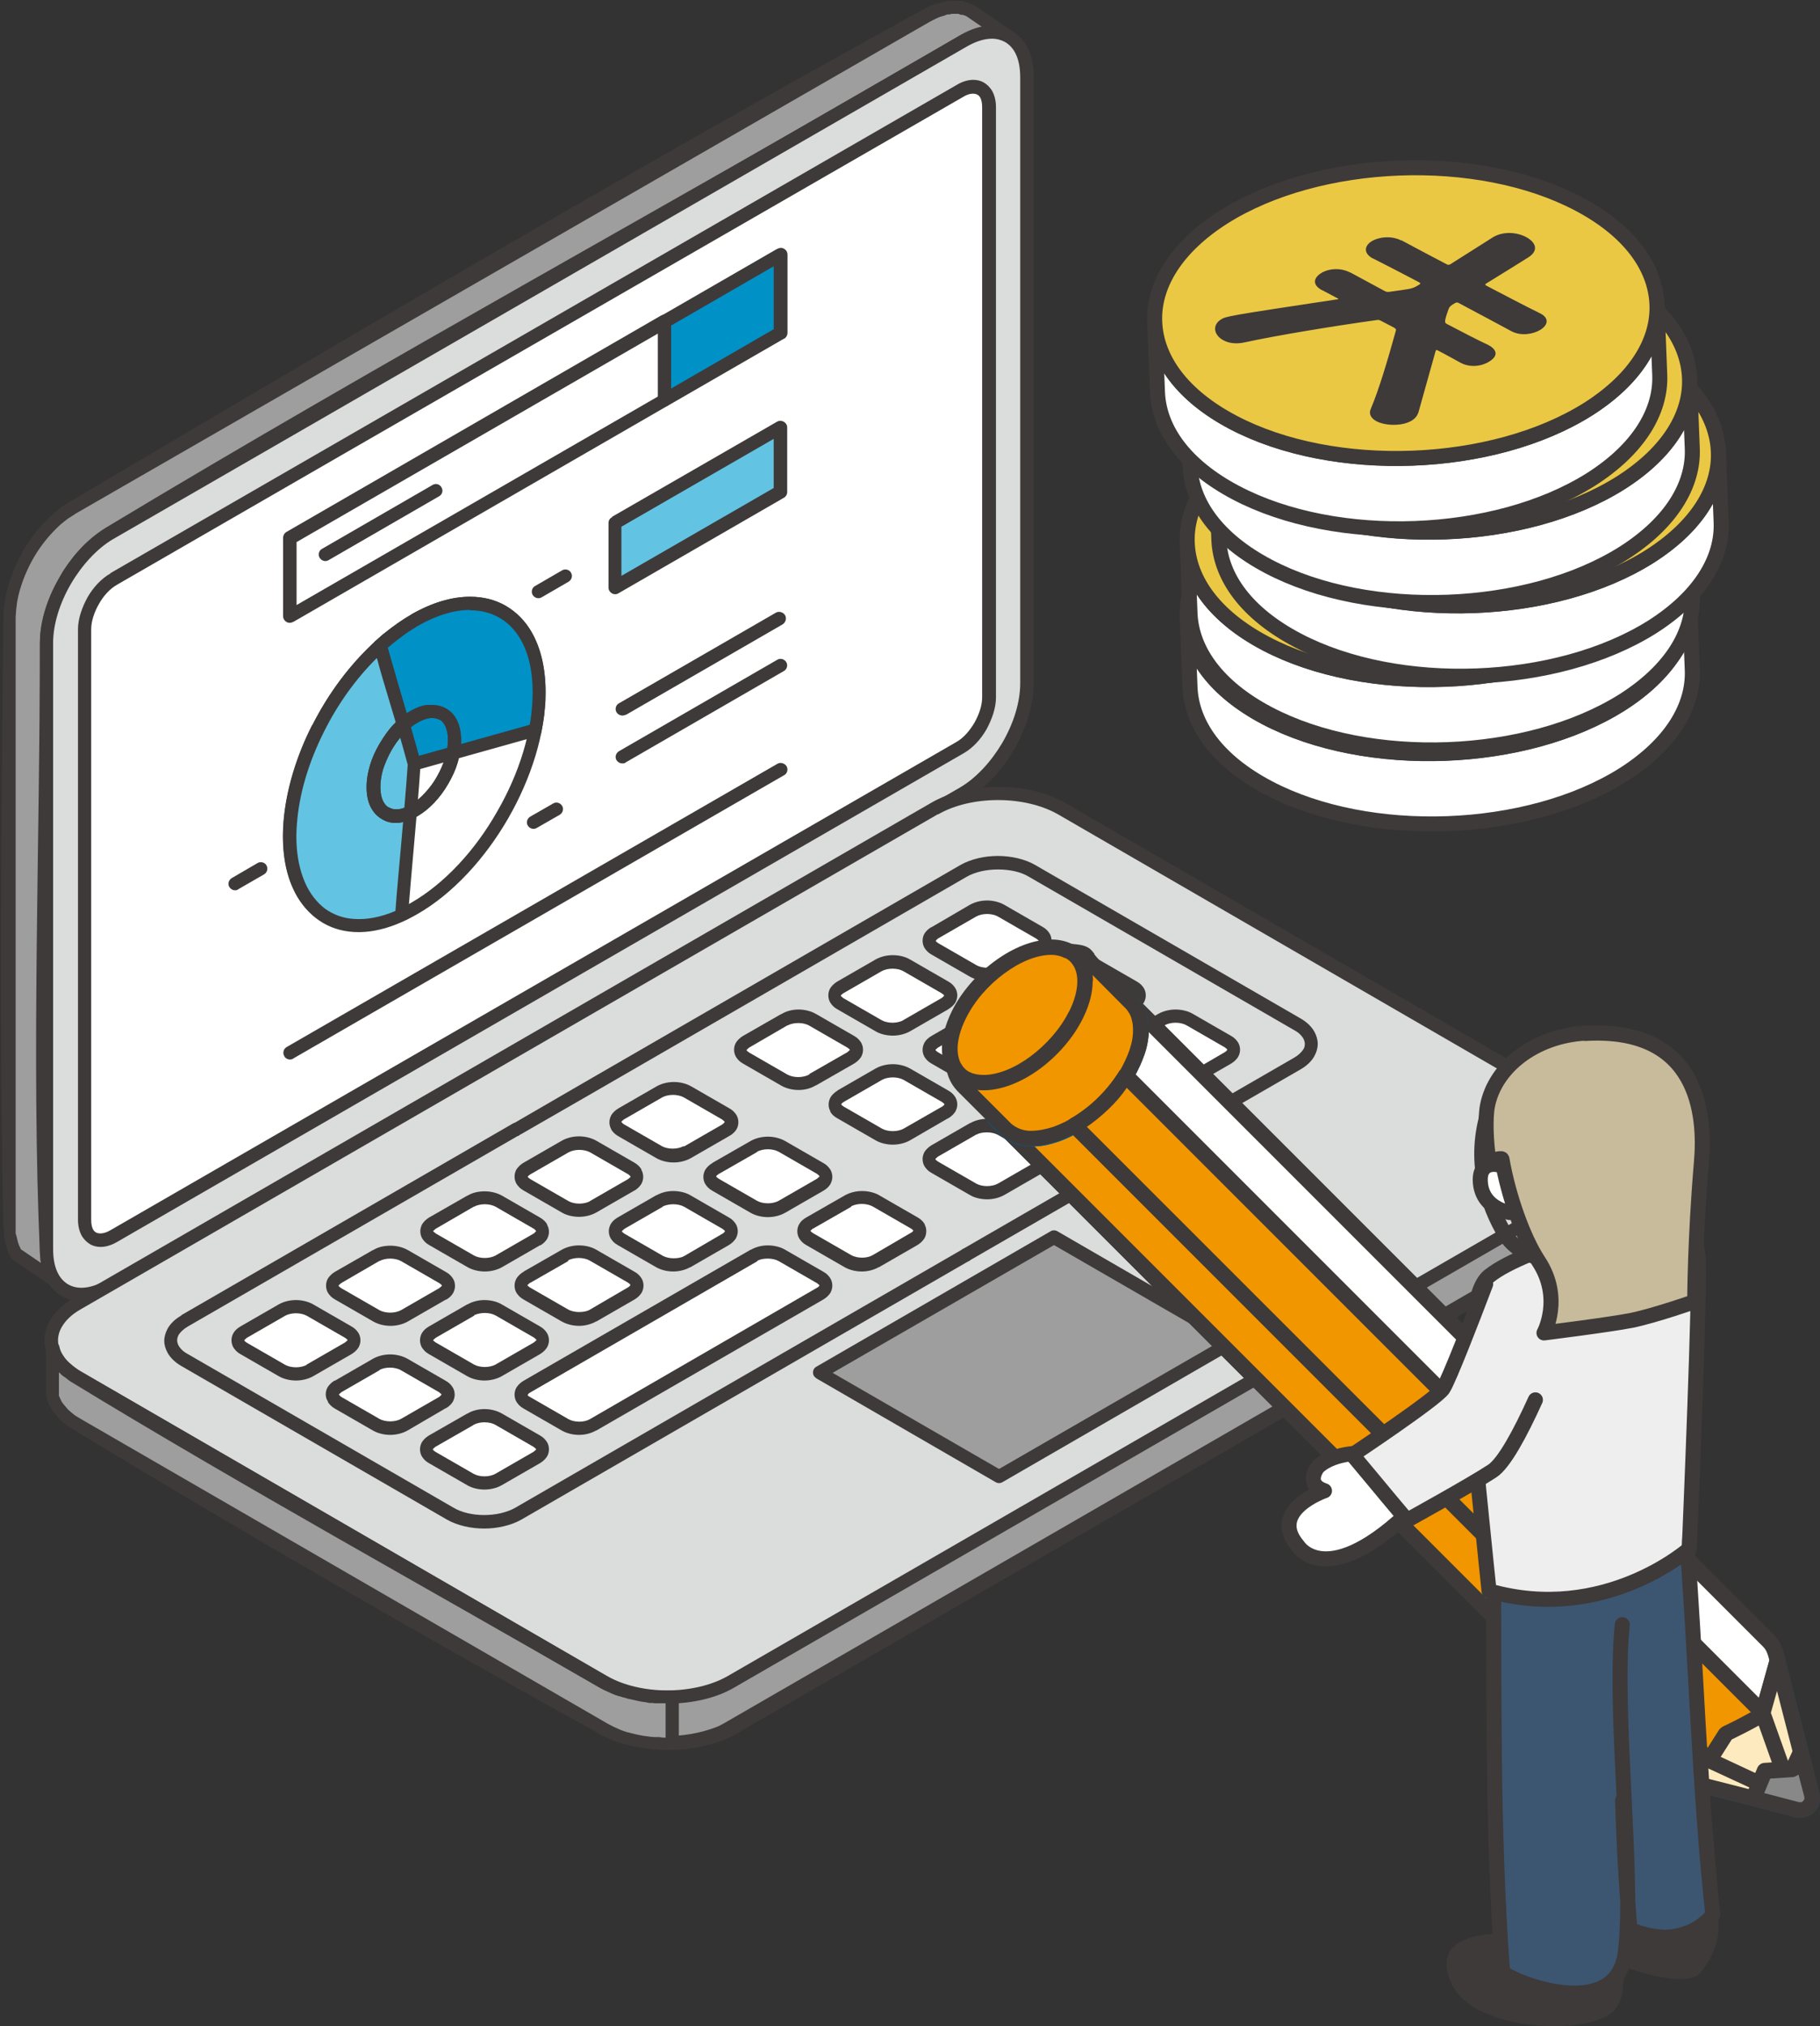 <?xml version="1.0" encoding="UTF-8"?>
<svg id="_レイヤー_2" data-name="レイヤー 2" xmlns="http://www.w3.org/2000/svg" viewBox="0 0 59.28 65.97">
  <rect x="0" y="0" width="59.28" height="65.97" fill="#333333" stroke="none"/>
  <defs>
    <style>
      .cls-1, .cls-2, .cls-3, .cls-4, .cls-5, .cls-6, .cls-7, .cls-8, .cls-9, .cls-10, .cls-11, .cls-12, .cls-13 {
        stroke-width: 0px;
      }

      .cls-1, .cls-2, .cls-3, .cls-4, .cls-5, .cls-7, .cls-9, .cls-10, .cls-11, .cls-12 {
        fill-rule: evenodd;
      }

      .cls-1, .cls-14, .cls-15, .cls-13 {
        fill: #fff;
      }

      .cls-2 {
        fill: #62c4e2;
      }

      .cls-3 {
        fill: #005b8d;
      }

      .cls-4 {
        fill: #888;
      }

      .cls-16 {
        fill: #3c5671;
      }

      .cls-16, .cls-17, .cls-14, .cls-18, .cls-15, .cls-19, .cls-20 {
        stroke: #3e3a39;
        stroke-width: .49px;
      }

      .cls-16, .cls-17, .cls-14, .cls-19, .cls-20 {
        stroke-linecap: round;
        stroke-linejoin: round;
      }

      .cls-5, .cls-8 {
        fill: #3e3a39;
      }

      .cls-6, .cls-20 {
        fill: #eeeeef;
      }

      .cls-7 {
        fill: #dbdcdc;
      }

      .cls-9 {
        fill: #f29600;
      }

      .cls-17 {
        fill: none;
      }

      .cls-10 {
        fill: #fdeabe;
      }

      .cls-11 {
        fill: #0091c7;
      }

      .cls-12 {
        fill: #9e9e9f;
      }

      .cls-18 {
        fill: #ebc844;
      }

      .cls-18, .cls-15 {
        stroke-miterlimit: 10;
      }

      .cls-19 {
        fill: #c8bb9b;
      }
    </style>
  </defs>
  <g id="_レイヤー_1-2" data-name="レイヤー 1">
    <g>
      <g>
        <path class="cls-12" d="M1.76,41.67l-1.22-.83-.05-.08-.04-.08-.04-.09-.03-.09-.03-.1-.02-.1-.02-.11v-.11s-.02-.12-.02-.12v-.12s0-19.74,0-19.74c0-.27.04-.49.09-.76.24-.95.74-1.79,1.46-2.44.17-.15.32-.26.51-.37L30.18.49l.11-.06.11-.05.1-.04.1-.04.1-.03.1-.02.1-.02h.09s.09-.02.09-.02h.09s.09,0,.09,0h.08s.08.03.08.03l.08.03.08.03.07.04,1.22.83-.07-.04-.08-.03-.08-.03-.08-.02h-.08s-.09-.02-.09-.02h-.09s-.09,0-.09,0h-.09s-.1.03-.1.03l-.1.02-.1.03-.1.04-.1.04-.11.05-.11.06L3.59,17.37c-.4.24-.68.5-.98.86-.18.23-.33.44-.48.69-.36.64-.59,1.28-.61,2.03v19.74s0,.12,0,.12v.12s.02.11.02.11l.02.11.02.1.03.1.03.09.04.09.04.08.05.08Z"/>
        <path class="cls-5" d="M1.64,41.85l-1.22-.83s-.05-.04-.06-.07l-.05-.08s0-.02-.01-.03l-.03-.07h0s-.04-.1-.04-.1h0s0-.01,0-.01l-.03-.09s0-.01,0-.02l-.03-.09s0-.02,0-.03l-.02-.09h0s-.02-.12-.02-.12v-.12s-.02-.13-.02-.13v-.02c-.14-6.5-.07-13.34,0-19.86,0-.15.01-.28.03-.4.02-.13.04-.26.07-.4h0c.13-.51.32-.97.57-1.4.25-.43.57-.81.95-1.16h0c.09-.08.18-.15.26-.21.08-.06.17-.12.28-.18C11.36,10.96,20.92,5.33,30.18.25h0s0,0,0,0l.1-.05.11-.05s.01,0,.02,0l.09-.03s.01,0,.02,0l.09-.03h.01s.1-.03.1-.03c0,0,.02,0,.03,0l.08-.02h.01s.09-.01.09-.01c0,0,.02,0,.03,0h.08s.02,0,.03,0h.08s.02,0,.02,0h0s.09,0,.09,0c0,0,.02,0,.03,0h.07s.01.01.02.02l.08.02h.02s.08.03.08.03c0,0,.02,0,.03.01l.06.03s.01,0,.02,0l.07.04s.01,0,.02.01l1.22.83c.1.07.12.2.06.3-.06.09-.18.12-.28.07l-.06-.03-.06-.02-.06-.02-.06-.02h-.08s-.06-.02-.06-.02h-.07s-.08,0-.08,0h-.09s-.08.03-.08.03l-.08.02-.08.03-.09.03-.1.04-.11.05C22.27,6.57,12.93,12.23,3.69,17.55c-.19.11-.35.23-.49.36-.15.13-.29.28-.43.45-.09.11-.17.21-.24.32-.07.11-.14.22-.22.34-.17.31-.31.61-.41.93-.1.32-.16.64-.17,1v19.73s0,.11,0,.11v.11s.02.1.02.1c.01.06.02.12.03.18l.03.09.03.08.03.07.04.07.04.07c.06.1.03.23-.07.29-.07.05-.16.04-.23,0h0ZM.7,40.69l.63.43v-.05s-.01-.01-.01-.01v-.11s-.02-.13-.02-.13h0c-.28-6.37,0-13.43,0-19.88,0-.4.07-.77.18-1.12.11-.35.26-.68.45-1.01h0c.08-.14.15-.26.23-.37.08-.12.17-.23.26-.35h0c.16-.19.31-.35.48-.5.17-.15.34-.28.55-.41C12.58,11.68,22.08,6.52,31.29,1.14l.09-.05s.02,0,.02-.01l.11-.05.11-.05.11-.04h.01s.1-.03.1-.03l.1-.03s.01,0,.02,0h.03s-.48-.33-.48-.33l-.05-.03-.05-.02-.07-.02h-.06s-.06-.03-.06-.03h-.08s-.06,0-.06,0h-.07s-.09.02-.09.02h-.07s-.09.04-.09.04l-.08.02-.09.03-.09.04-.1.05h0s-.1.05-.1.05L2.47,16.72c-.08.05-.16.11-.25.16-.08.06-.15.12-.24.19h0c-.34.31-.63.66-.86,1.05-.23.39-.41.82-.52,1.27-.03.13-.05.24-.06.36-.02.12-.02.24-.03.36v19.73c0,.08,0,.14,0,.22v.1s.03.1.03.1c.01.06.03.11.04.17l.03.09h0l.03.07s.03.06.05.1Z"/>
        <path class="cls-7" d="M3.59,17.37L31.4,1.33c1.13-.66,2.06-.12,2.06,1.19v19.74c0,1.31-.94,2.92-2.07,3.58L3.58,41.88c-1.13.66-2.06.12-2.06-1.19v-19.74c0-1.31.94-2.92,2.07-3.57Z"/>
        <path class="cls-5" d="M3.48,17.18L31.29,1.14c.36-.21.71-.31,1.02-.31.24,0,.46.06.65.17.19.11.35.27.47.48.16.27.24.62.24,1.04v19.74c0,.69-.25,1.46-.64,2.14-.39.68-.93,1.27-1.54,1.62L3.68,42.06c-.36.21-.71.31-1.02.31-.24,0-.46-.06-.65-.17-.19-.11-.35-.27-.47-.48-.16-.27-.24-.62-.24-1.04v-19.74c0-.69.25-1.46.64-2.14.39-.68.94-1.27,1.54-1.62h0ZM31.5,1.51L3.69,17.55c-.53.31-1.02.85-1.38,1.46-.36.62-.58,1.31-.58,1.92v19.74c0,.34.06.62.18.83.08.14.19.25.31.32.12.07.27.11.43.11.24,0,.51-.08.81-.25l27.81-16.04c.53-.31,1.02-.85,1.38-1.46.36-.62.58-1.31.58-1.93V2.52c0-.34-.06-.62-.18-.83-.08-.14-.19-.25-.31-.32-.13-.07-.27-.11-.43-.11-.24,0-.51.08-.81.25Z"/>
        <path class="cls-1" d="M3.71,18.85l7.33-4.23L31.27,2.95c.52-.3.94-.06.94.55v19.22c0,.6-.43,1.33-.95,1.64l-22.84,13.17-4.73,2.73c-.52.3-.94.06-.94-.54v-19.22c0-.6.43-1.34.95-1.64Z"/>
        <path class="cls-5" d="M3.6,18.66L31.17,2.76c.18-.11.37-.16.53-.16.13,0,.25.03.35.09.1.06.19.15.26.26.08.14.13.32.13.54v19.22c0,.34-.13.71-.31,1.04-.19.33-.45.61-.75.78L3.81,40.44c-.19.11-.37.16-.53.16-.13,0-.25-.03-.35-.09-.1-.06-.19-.15-.26-.26-.08-.14-.13-.32-.13-.54v-19.22c0-.34.13-.71.31-1.04.19-.33.45-.61.75-.78h0ZM11.14,14.81l-7.33,4.23c-.23.13-.44.36-.59.63-.15.26-.25.56-.25.82v19.22c0,.14.02.24.06.32.03.05.06.08.1.1.04.02.08.03.14.03.09,0,.2-.03.32-.1l27.56-15.9c.23-.13.43-.36.59-.63.15-.27.25-.56.25-.82V3.5c0-.14-.02-.24-.06-.32-.03-.05-.06-.08-.1-.1-.04-.02-.09-.03-.14-.03-.09,0-.2.03-.31.1L11.14,14.81Z"/>
        <path class="cls-12" d="M52.55,37.68v1.51l-.02.08-.03.08-.04.08-.04.08-.05.08-.06.08-.06.07-.07.07-.08.07-.08.07-.09.07-.1.06-.1.06-27.92,16.12c-1.21.66-2.94.66-4.14,0L2.52,46.35l-.1-.06-.1-.07-.09-.07-.08-.07-.08-.07-.07-.07-.06-.08-.06-.08-.05-.08-.04-.08-.04-.08-.03-.08-.02-.08v-1.51l.02.08.03.08.04.08.04.08.05.08.06.08.06.08.07.07.08.07.08.07.09.07.1.07.1.06,17.14,9.92c1.21.66,2.94.66,4.14,0l27.92-16.12.1-.06.1-.06.09-.07.08-.07.08-.07.07-.07.06-.07.06-.08.05-.08.04-.08.04-.08.03-.08.02-.08Z"/>
        <path class="cls-5" d="M52.77,37.68v1.51s0,.05-.01.08l-.02.06v.02s-.04.08-.04.08v.02h0l-.04.08s0,.02-.01.02l-.04.07s0,.02-.01.02l-.04.07s0,.01-.01.02l-.05.07h0s-.06.09-.06.09h0s-.07.08-.07.08h0s-.08.08-.08.08h0s-.08.08-.08.08l-.1.07s-.01.01-.02.01l-28.12,16.25c-.08.04-.15.08-.23.12-.08.04-.16.07-.25.11,0,0-.01,0-.02,0-1.22.44-2.7.39-3.85-.24-5.71-3.35-11.62-6.55-17.26-9.98l-.11-.07s-.01,0-.02-.01l-.08-.06-.09-.08s0,0-.01-.01l-.07-.07s0,0-.01-.01l-.07-.07h0s-.06-.08-.06-.08h0s0-.01,0-.01l-.06-.08s-.01-.02-.02-.02l-.04-.06s0,0,0-.01l-.04-.08h0s0-.01,0-.01l-.04-.08s0-.02-.01-.03l-.03-.07v-.02s-.03-.08-.03-.08c0-.02,0-.04,0-.06h0v-1.51c0-.12.1-.22.22-.22.11,0,.19.08.21.17l.02.06.02.06.03.07.03.06.04.06.06.08.04.05s.08.08.13.13l.08.06.08.06.09.06.1.06,17.14,9.91.1.06c1.06.53,2.43.54,3.52.1l.1-.05.11-.05,28.03-16.18.08-.05.09-.06h0l.1-.07.06-.05.07-.07.06-.06.05-.06.05-.07.04-.07.03-.06.03-.07.02-.06.02-.07c.03-.11.15-.18.27-.15.09.03.16.11.16.21h0ZM52.33,39.16v-.72h-.01s-.08.08-.08.08h0s0,0,0,0l-.07.06s-.01.01-.02.02l-.09.07h0l-.11.07h0l-.1.06s-.01,0-.02,0l-27.93,16.13-.11.06-.12.06-.13.06-.12.05h0c-1.12.43-2.52.39-3.62-.1,0,0-.02,0-.02,0l-.11-.06c-5.71-3.17-11.8-6.65-17.37-10.05l-.11-.07-.1-.07-.09-.08-.07-.07s-.01-.01-.02-.02h0s0,.71,0,.71v.04s.03.06.03.06l.03.07.03.06.04.06.06.08.05.06h0l.06.06.07.06.08.06.08.06.09.06.1.06c5.71,3.3,11.48,6.81,17.25,9.97,1.06.53,2.42.54,3.51.1l.1-.05.11-.06,28.02-16.18.1-.06.08-.05.09-.07.08-.06.07-.06.06-.06.06-.07.04-.06.04-.06.04-.06.03-.07.02-.06v-.04h.01ZM2.08,46.31l-.06-.09s.03.06.06.09Z"/>
        <path class="cls-7" d="M2.52,42.44l27.92-16.12c1.14-.66,3-.66,4.14,0l17.14,9.92c1.14.66,1.14,1.74,0,2.39l-27.92,16.12c-1.14.66-3,.66-4.14,0L2.52,44.84c-1.14-.66-1.14-1.74,0-2.39Z"/>
        <path class="cls-5" d="M2.41,42.26l27.92-16.12c.6-.35,1.39-.52,2.18-.52.79,0,1.58.17,2.18.52l17.14,9.92c.36.21.62.46.78.74.12.21.18.43.18.65s-.06.44-.18.65c-.16.27-.42.52-.78.73h0l-27.92,16.12c-.6.35-1.39.52-2.18.52-.79,0-1.58-.17-2.18-.52L2.41,45.02c-.36-.21-.62-.46-.78-.73-.12-.21-.18-.43-.18-.65s.06-.44.18-.65c.16-.27.42-.52.78-.73h0ZM30.55,26.51L2.63,42.63c-.3.17-.5.37-.62.58-.08.14-.12.29-.12.43,0,.14.04.29.12.43.12.21.33.41.62.58l17.14,9.92c.54.31,1.25.47,1.96.47.72,0,1.43-.16,1.96-.46l27.92-16.12h0c.29-.17.5-.37.62-.58.08-.14.12-.29.12-.43s-.04-.29-.12-.43c-.12-.21-.33-.41-.62-.58l-17.14-9.92c-.54-.31-1.25-.47-1.96-.47-.72,0-1.43.16-1.96.47Z"/>
        <polygon class="cls-12" points="32.54 48.08 40.17 43.67 34.32 40.29 26.69 44.7 32.54 48.08"/>
        <path class="cls-5" d="M32.54,47.83l7.21-4.16-5.42-3.13-7.21,4.16,5.42,3.13h0ZM40.28,43.85l-7.63,4.41c-.07.04-.15.04-.22,0l-5.84-3.38s-.06-.05-.08-.08c-.06-.1-.03-.24.08-.3l7.63-4.41c.06-.04.15-.04.22,0l5.84,3.38s.06.05.08.08c.06.1.02.23-.08.29Z"/>
        <path class="cls-7" d="M6.02,43l2.2-1.27,3.33-1.93,3.47-2.01,1.74-1s.06-.04.1-.06l2.2-1.27,3.33-1.93,3.47-2.01,4.52-2.61,1.01-.58c.61-.35,1.6-.35,2.21,0l8.65,5c.61.35.61.93,0,1.28l-10.74,6.2s-.06.04-.1.06l-14.54,8.4c-.61.35-1.6.35-2.21,0l-8.65-5c-.61-.35-.61-.93,0-1.28Z"/>
        <path class="cls-5" d="M5.91,42.82l10.73-6.2s.03-.02.05-.03c.01,0,.03-.02.06-.03h.01s2.19-1.27,2.19-1.27h0s12.34-7.13,12.34-7.13c.34-.19.78-.29,1.21-.29s.88.1,1.21.29l8.65,5c.21.12.36.27.45.43.07.13.11.26.11.4,0,.14-.04.27-.11.4-.09.16-.24.31-.45.43l-10.74,6.2s-.03.02-.04.03c0,0-.03.02-.06.03h0l-14.54,8.4c-.34.19-.78.29-1.21.29s-.88-.1-1.21-.29l-8.65-5c-.21-.12-.36-.27-.45-.43-.07-.13-.11-.26-.11-.39s.04-.27.11-.4c.09-.16.24-.31.45-.43h0ZM8.32,41.92l-2.2,1.27h0c-.14.08-.24.18-.3.27-.03.06-.05.12-.05.18s.02.12.05.18c.06.1.15.19.3.27l8.65,5c.27.16.63.24,1,.24s.73-.08,1-.23l14.54-8.4h0s.04-.03.04-.03l.04-.02s.01,0,.02-.01l10.74-6.2c.14-.08.24-.18.3-.27.04-.06.05-.12.05-.18s-.02-.12-.05-.18c-.06-.1-.15-.19-.3-.27l-8.65-5c-.27-.16-.63-.23-1-.23s-.73.08-1,.23l-12.34,7.13h0s-2.19,1.26-2.19,1.26h-.01s-.02.02-.04.03c-.02.01-.03.02-.04.03,0,0-.01,0-.02,0l-8.54,4.93Z"/>
        <path class="cls-1" d="M17.16,41.6l1.25-.72c.25-.14.66-.14.91,0l1.25.72c.25.14.25.38,0,.53l-1.25.72c-.25.15-.66.15-.91,0l-1.25-.72c-.25-.14-.25-.38,0-.53Z"/>
        <path class="cls-5" d="M17.06,41.4l1.24-.71h0c.16-.09.36-.14.56-.14s.41.05.56.14l1.25.72c.11.06.18.14.23.22.04.07.06.15.06.23s-.02.15-.06.23c-.05.08-.13.16-.23.22l-1.25.72h-.01c-.16.09-.36.14-.55.14s-.4-.05-.56-.14l-1.25-.72c-.11-.06-.18-.14-.23-.22-.04-.07-.06-.15-.06-.23h0c0-.08.02-.15.06-.23.05-.08.13-.16.23-.22h.01ZM18.51,41.06l-1.24.71h-.01s-.06.05-.08.07c0,0,0,0,0,0h0s0,0,0,.01c.01.02.04.04.08.07l1.25.72c.09.05.22.08.35.08s.25-.02.34-.07h0s1.25-.73,1.25-.73c.04-.02.06-.05.08-.07,0,0,0,0,0-.01,0,0,0,0,0-.01-.01-.02-.04-.04-.08-.07l-1.25-.72c-.09-.05-.22-.08-.35-.08s-.26.03-.35.08h0s0,0,0,0Z"/>
        <path class="cls-1" d="M12.26,44.43l-1.25.72c-.25.15-.25.38,0,.53l1.25.72c.25.15.66.15.91,0l1.25-.72c.25-.14.25-.38,0-.53l-1.25-.72c-.25-.14-.66-.14-.91,0Z"/>
        <path class="cls-5" d="M12.37,44.61l-1.25.72s-.06.05-.08.07c0,0,0,0,0,0,0,0,0,0,0,.01h0s.04.05.07.07l1.25.72c.09.05.22.08.35.08s.26-.03.35-.08h0l1.25-.72h0s.06-.05.07-.07c0,0,0,0,0,0,0,0,0,0,0-.01h0s-.04-.04-.08-.07l-1.25-.72c-.09-.05-.22-.08-.35-.08s-.26.03-.35.08h0ZM10.9,44.96l1.25-.72c.16-.09.36-.14.56-.14s.4.05.56.14l1.25.72c.11.06.18.14.23.22h0c.04.07.06.15.06.23s-.02.15-.06.23c-.05.08-.12.15-.22.21h-.01s-1.25.73-1.25.73h0c-.16.09-.36.14-.56.14-.2,0-.4-.05-.56-.14l-1.25-.72c-.1-.06-.17-.13-.22-.21v-.02c-.05-.07-.07-.15-.07-.23s.02-.16.06-.23c.05-.08.13-.16.23-.22Z"/>
        <path class="cls-1" d="M15.33,46.2l-1.25.72c-.25.15-.25.38,0,.53l1.25.72c.25.14.66.14.91,0l1.25-.72c.25-.15.25-.38,0-.53l-1.25-.72c-.25-.14-.66-.14-.91,0Z"/>
        <path class="cls-5" d="M15.42,46.4l-1.24.71h0s-.06.05-.08.07c0,0,0,0,0,.01,0,0,0,0,0,.01.01.02.04.04.08.07l1.25.72c.09.05.22.08.35.08s.26-.03.35-.08l1.25-.72s.06-.05.08-.07c0,0,0,0,0-.01h0s0,0,0-.01h0s-.04-.04-.08-.07l-1.25-.72c-.09-.05-.22-.08-.35-.08s-.26.03-.35.08h-.01ZM13.97,46.74l1.24-.71h.01c.16-.1.36-.15.56-.15s.4.05.56.14l1.25.72c.11.06.18.14.23.22h0c.04.07.06.15.06.23h0c0,.08-.02.16-.06.23-.05.08-.13.16-.23.22l-1.25.72c-.16.09-.36.14-.56.14s-.41-.05-.56-.14l-1.25-.72c-.11-.06-.18-.14-.23-.22-.04-.07-.06-.15-.06-.23s.02-.15.06-.23c.05-.08.13-.16.23-.22h0s0,0,0,0Z"/>
        <path class="cls-1" d="M13.17,42.85l1.25-.72c.25-.15.25-.38,0-.53l-1.25-.72c-.25-.15-.66-.15-.91,0l-1.25.72c-.25.14-.25.38,0,.53l1.25.72c.25.14.66.14.91,0Z"/>
        <path class="cls-5" d="M13.06,42.66l1.25-.72s.06-.05.08-.07c0,0,0,0,0-.01h0s0,0,0-.01c-.01-.02-.04-.04-.08-.07l-1.25-.72c-.09-.05-.22-.08-.35-.08s-.26.03-.35.08h-.01s-1.24.72-1.24.72h0s-.06.05-.08.07c0,0,0,0,0,.01h0s0,0,0,.01c.01.02.04.04.08.07l1.25.72c.09.05.22.08.35.08s.26-.03.35-.08h0ZM14.53,42.31l-1.25.72c-.16.09-.36.14-.56.14s-.4-.05-.56-.14l-1.25-.72c-.11-.06-.18-.14-.23-.22-.04-.07-.06-.15-.06-.23h0c0-.08.02-.16.06-.23.05-.08.13-.16.23-.22h0s1.24-.71,1.24-.71h.01c.16-.1.36-.14.56-.14s.4.05.56.14l1.25.72c.11.06.18.14.23.22.04.07.06.15.06.23h0c0,.08-.02.15-.06.23-.05.09-.13.16-.23.22Z"/>
        <path class="cls-1" d="M16.24,41.07l1.25-.72c.25-.15.25-.38,0-.53l-1.25-.72c-.25-.15-.66-.15-.91,0l-1.25.72c-.25.14-.25.38,0,.53l1.25.72c.25.14.66.14.91,0Z"/>
        <path class="cls-5" d="M16.14,40.88l1.25-.72h0s.05-.05.07-.07c0,0,0,0,0,0,0,0,0,0,0-.01h0s-.04-.05-.07-.07l-1.25-.72c-.09-.05-.22-.08-.35-.08s-.26.03-.35.08h-.01s-1.24.72-1.24.72h0s-.06.05-.08.07c0,0,0,0,0,0,0,0,0,0,0,.01h0s.04.04.08.07l1.25.72c.09.05.22.08.35.08s.26-.03.35-.08h0ZM17.6,40.54l-1.25.72h0c-.16.09-.36.14-.56.14s-.4-.05-.56-.14l-1.25-.72c-.11-.06-.18-.14-.23-.22h0s0,0,0,0c-.04-.07-.06-.15-.06-.23s.02-.15.06-.23c.05-.08.13-.16.23-.22h0s1.24-.71,1.24-.71h.01c.16-.1.36-.14.56-.14s.4.05.56.14l1.25.72c.1.06.17.13.22.21,0,0,0,.01,0,.02.04.07.06.15.06.23s-.02.15-.06.23c-.05.08-.12.15-.22.21h-.01ZM17.82,39.84v.02s0-.02,0-.02Z"/>
        <path class="cls-1" d="M11.35,43.9l-1.25.72c-.25.14-.66.14-.91,0l-1.25-.72c-.25-.15-.25-.38,0-.53l1.25-.72c.25-.15.66-.15.91,0l1.25.72c.25.14.25.38,0,.53Z"/>
        <path class="cls-5" d="M11.45,44.09l-1.25.72c-.16.09-.36.14-.56.14s-.4-.05-.56-.14l-1.25-.72c-.11-.06-.18-.14-.23-.22h0c-.04-.07-.06-.15-.06-.23h0c0-.08.02-.16.06-.23.05-.09.13-.16.23-.22l1.25-.72c.16-.09.36-.14.56-.14s.4.05.56.14h0s0,0,0,0l1.25.72c.11.06.18.14.23.22.04.07.06.15.06.23h0c0,.08-.02.15-.06.23-.05.08-.13.16-.23.22h0ZM9.99,44.43l1.25-.72s.06-.05.08-.07c0,0,0,0,0,0h0s0,0,0-.01c-.01-.02-.04-.04-.08-.07l-1.25-.72h0c-.09-.05-.22-.08-.35-.08s-.26.03-.35.08l-1.25.72s-.06.05-.08.07c0,0,0,0,0,.01h0s0,0,0,.01h0s0,0,0,0c.01.02.04.04.08.07l1.25.72c.09.05.22.08.35.08s.26-.03.35-.08Z"/>
        <path class="cls-1" d="M14.08,43.37l1.25-.72c.25-.14.66-.14.91,0l1.25.72c.25.14.25.38,0,.53l-1.25.72c-.25.15-.66.15-.91,0l-1.25-.72c-.25-.14-.25-.38,0-.53Z"/>
        <path class="cls-5" d="M13.97,43.19l1.25-.72h.01c.16-.09.35-.14.55-.14s.41.05.56.14l1.25.72c.11.06.18.14.23.22h0c.04.07.06.15.06.23h0c0,.08-.02.15-.06.23-.05.08-.13.16-.23.22h0s-1.25.72-1.25.72c-.16.09-.36.14-.56.14s-.4-.05-.56-.14l-1.25-.72c-.11-.06-.18-.14-.23-.22-.04-.07-.06-.15-.06-.23s.02-.16.06-.23c.05-.09.13-.16.23-.22h0ZM15.44,42.84l-1.25.72s-.06.05-.08.07c0,0,0,0,0,0,0,0,0,0,0,.01.01.02.04.04.08.07l1.25.72c.09.05.22.08.35.08s.26-.03.35-.08l1.25-.72h0s.06-.05.08-.07c0,0,0,0,0-.01h0s0,0,0-.01h0s-.04-.04-.08-.07l-1.25-.72c-.09-.05-.22-.08-.35-.08s-.25.03-.34.07h0Z"/>
        <path class="cls-1" d="M23.3,38.05l1.25-.72c.25-.14.66-.14.91,0l1.25.72c.25.14.25.38,0,.53l-1.25.72c-.25.15-.66.15-.91,0l-1.25-.72c-.25-.14-.25-.38,0-.53Z"/>
        <path class="cls-5" d="M23.21,37.86l1.24-.71h0c.16-.09.36-.14.56-.14s.4.05.56.14l1.25.72c.11.06.18.14.23.22h0c.04.07.06.15.06.23s-.02.15-.06.23c-.05.09-.13.16-.23.22l-1.25.72c-.16.09-.36.14-.56.14s-.4-.05-.56-.14l-1.25-.72c-.11-.06-.18-.14-.23-.22-.04-.07-.06-.15-.06-.23s.02-.15.06-.23c.05-.08.13-.16.23-.22h.01ZM24.66,37.51l-1.24.71h-.01s-.06.05-.08.07c0,0,0,0,0,.01,0,0,0,0,0,.01.01.02.04.04.08.07l1.25.72c.09.05.22.08.35.08s.26-.03.35-.08l1.25-.72s.06-.05.08-.07c0,0,0,0,0-.01,0,0,0,0,0-.01h0,0s-.04-.04-.08-.07l-1.25-.72c-.09-.05-.22-.08-.35-.08s-.26.03-.35.08h0Z"/>
        <path class="cls-1" d="M26.37,39.82l1.25-.72c.25-.14.66-.14.91,0l1.25.72c.25.15.25.38,0,.53l-1.25.72c-.25.15-.66.15-.91,0l-1.25-.72c-.25-.15-.25-.38,0-.53Z"/>
        <path class="cls-5" d="M26.28,39.63l1.24-.71h0c.16-.09.36-.14.56-.14s.41.05.56.14l1.25.72c.11.06.18.14.23.22,0,0,0,.01,0,.02.04.07.05.14.05.21,0,.08-.02.16-.06.23-.05.08-.13.16-.23.22l-1.25.72h-.01c-.16.09-.35.14-.55.14s-.4-.05-.56-.14l-1.25-.72c-.11-.06-.18-.14-.23-.22-.04-.07-.06-.15-.06-.23h0c0-.08.02-.16.06-.23.05-.09.13-.16.23-.22h.01ZM27.73,39.29l-1.24.71h-.01s-.06.05-.08.07c0,0,0,0,0,0h0s0,0,0,.01c.01.02.04.04.08.07l1.25.72c.09.05.22.08.35.08s.25-.03.34-.08h0s1.25-.73,1.25-.73c.04-.02.06-.04.08-.07,0,0,0,0,0,0,0,0,0,0,0,0h0s-.04-.05-.08-.07l-1.25-.72c-.09-.05-.22-.08-.35-.08s-.26.03-.35.08h0s0,0,0,0Z"/>
        <path class="cls-1" d="M19.32,39.3l1.25-.72c.25-.15.25-.38,0-.53l-1.25-.72c-.25-.15-.66-.15-.91,0l-1.25.72c-.25.14-.25.38,0,.53l1.25.72c.25.14.66.14.91,0Z"/>
        <path class="cls-5" d="M19.21,39.11l1.25-.72s.06-.05.08-.07c0,0,0,0,0,0,0,0,0,0,0-.01h0s-.04-.05-.07-.07l-1.25-.72c-.09-.05-.22-.08-.35-.08h0c-.13,0-.26.03-.35.08l-1.25.72s-.06.04-.08.07c0,0,0,0,0,0h0s0,0,0,.01c.01.02.04.04.08.07l1.25.72c.09.05.22.08.35.08s.26-.03.35-.08h0ZM20.67,38.76l-1.25.72h0s0,0,0,0c-.16.09-.36.14-.56.14s-.41-.05-.56-.14l-1.25-.72c-.11-.06-.18-.14-.23-.22-.04-.07-.06-.15-.06-.23h0c0-.08.02-.16.06-.23.05-.08.13-.16.23-.22l1.25-.72c.16-.09.36-.14.56-.14h0c.2,0,.4.05.56.14l1.25.72c.1.06.17.13.22.21,0,0,0,.01,0,.02.04.07.06.15.06.23s-.02.15-.06.23c-.05.08-.13.16-.23.22Z"/>
        <path class="cls-1" d="M22.39,37.52l1.25-.72c.25-.15.25-.38,0-.53l-1.25-.72c-.25-.15-.66-.15-.91,0l-1.25.72c-.25.14-.25.38,0,.53l1.25.72c.25.14.66.14.91,0Z"/>
        <path class="cls-5" d="M22.28,37.33l1.25-.72h0s.06-.05.07-.07c0,0,0,0,0-.01,0,0,0,0,0-.01h0s-.04-.04-.08-.07l-1.25-.72c-.09-.05-.22-.08-.35-.08s-.26.03-.35.08h0l-1.25.72s-.06.05-.08.07c0,0,0,0,0,0,0,0,0,0,0,.01h0s.04.05.07.07l1.25.72c.09.05.22.08.35.08s.26-.03.35-.08h0ZM23.75,36.99l-1.25.72c-.16.09-.36.14-.56.14s-.4-.05-.56-.14l-1.25-.72c-.1-.06-.17-.13-.22-.21,0,0,0,0,0-.01-.04-.07-.06-.15-.06-.23s.02-.15.06-.23c.05-.08.13-.16.23-.22l1.25-.72h0c.16-.09.36-.14.56-.14s.4.05.56.14l1.25.72c.11.06.18.14.23.22h0c.04.07.06.15.06.23s-.02.16-.06.23c-.05.08-.12.15-.22.21h-.01Z"/>
        <path class="cls-1" d="M20.23,39.82l1.25-.72c.25-.14.66-.14.91,0l1.25.72c.25.14.25.38,0,.53l-1.25.72c-.25.15-.66.15-.91,0l-1.25-.72c-.25-.14-.25-.38,0-.53Z"/>
        <path class="cls-5" d="M20.12,39.64l1.25-.72h.01c.16-.09.35-.14.55-.14s.41.05.56.14l1.25.72c.11.06.18.14.23.22.04.07.06.15.06.23h0c0,.08-.02.15-.06.23-.05.08-.13.16-.23.22l-1.25.72h-.01c-.16.09-.36.14-.55.14h0c-.2,0-.4-.05-.56-.14l-1.25-.72c-.11-.06-.18-.14-.23-.22-.04-.07-.06-.15-.06-.23s.02-.15.06-.23c.05-.09.13-.16.23-.22h0ZM21.59,39.29l-1.25.72s-.06.05-.08.07c0,0,0,0,0,.01,0,0,0,0,0,.01.01.02.04.04.08.07l1.25.72c.09.05.22.08.35.08h0c.13,0,.25-.02.34-.07h0s1.25-.73,1.25-.73c.04-.02.06-.05.08-.07,0,0,0,0,0-.01h0s0,0,0-.01c-.01-.02-.04-.04-.08-.07l-1.25-.72c-.09-.05-.22-.08-.35-.08s-.25.03-.34.07h0Z"/>
        <path class="cls-1" d="M17.15,45.15l7.4-4.27c.25-.14.66-.14.91,0l1.25.72c.25.15.25.38,0,.53l-7.4,4.27c-.25.14-.66.15-.91,0l-1.25-.72c-.25-.15-.25-.38,0-.53Z"/>
        <path class="cls-5" d="M17.05,44.96l7.4-4.27h.01c.16-.09.35-.14.55-.14s.41.05.56.14l1.25.72c.11.06.18.14.23.22.04.07.06.15.06.23s-.02.15-.06.23c-.05.08-.13.16-.23.22h0s-7.4,4.27-7.4,4.27h-.01c-.16.09-.35.14-.55.14s-.4-.05-.56-.14l-1.25-.72c-.11-.06-.18-.14-.23-.22-.04-.07-.06-.15-.06-.23s.02-.16.06-.23c.05-.08.13-.16.23-.22h0ZM24.66,41.07l-7.39,4.27h0s0,0,0,0c-.04.02-.06.04-.08.07,0,0,0,0,0,.01,0,0,0,0,0,.01.01.02.04.04.08.06l1.25.72c.09.05.22.08.35.08s.25-.03.34-.08h0s7.4-4.28,7.4-4.28h0s0,0,0,0c.04-.02.06-.04.08-.07,0,0,0,0,0,0,0,0,0,0,0-.01-.01-.02-.04-.04-.08-.07l-1.25-.72c-.09-.05-.22-.08-.35-.08s-.25.02-.34.07h0Z"/>
        <path class="cls-1" d="M33.52,32.14l1.25-.72c.25-.15.66-.14.91,0l1.25.72c.25.15.25.38,0,.53l-1.25.72c-.25.14-.66.14-.91,0l-1.25-.72c-.25-.15-.25-.38,0-.53Z"/>
        <path class="cls-5" d="M33.41,31.96l1.25-.72h.01c.16-.09.35-.14.55-.14s.4.05.56.14l1.25.72c.11.06.18.14.23.22h0c.04.07.06.15.06.23s-.02.15-.06.23c-.05.08-.13.16-.23.22h0l-1.25.72h-.01c-.16.09-.35.14-.55.14s-.41-.05-.56-.14l-1.25-.72c-.11-.06-.18-.14-.23-.22-.04-.07-.06-.15-.06-.23h0c0-.08.02-.16.06-.23.05-.09.13-.16.23-.22h0ZM34.88,31.61l-1.25.72s-.06.04-.08.07c0,0,0,0,0,.01h0s0,0,0,.01c.01.02.04.04.08.07l1.25.72c.09.05.22.08.35.08s.25-.02.34-.07h0s1.25-.73,1.25-.73h0s.06-.04.08-.07c0,0,0,0,0-.01,0,0,0,0,0-.01h0s-.04-.04-.08-.07l-1.25-.72c-.09-.05-.22-.08-.35-.08s-.25.03-.34.08h0Z"/>
        <path class="cls-1" d="M36.59,33.92l1.25-.72c.25-.15.66-.15.91,0l1.25.72c.25.14.25.38,0,.53l-1.25.72c-.25.14-.66.14-.91,0l-1.25-.72c-.25-.14-.25-.38,0-.53Z"/>
        <path class="cls-5" d="M36.48,33.73l1.25-.72c.16-.09.36-.14.56-.14s.41.05.56.14l1.25.72c.11.06.18.14.23.22.04.07.06.15.06.23s-.02.15-.06.23c-.05.08-.13.16-.23.22l-1.25.72h-.01c-.16.09-.35.14-.55.14s-.41-.05-.56-.14l-1.25-.72c-.11-.06-.18-.14-.23-.22-.04-.07-.06-.15-.06-.23s.02-.16.06-.23c.05-.09.13-.16.23-.22h0ZM37.95,33.39l-1.25.72s-.06.05-.08.07c0,0,0,0,0,0,0,0,0,0,0,.01.01.02.04.04.08.07l1.25.72c.09.05.22.08.35.08s.25-.03.34-.07h0s1.25-.73,1.25-.73c.04-.02.06-.05.08-.07,0,0,0,0,0-.01,0,0,0,0,0-.01-.01-.02-.04-.04-.08-.07l-1.25-.72c-.09-.05-.22-.08-.35-.08s-.26.03-.35.08Z"/>
        <path class="cls-1" d="M32.61,31.62l1.25-.72c.25-.14.25-.38,0-.53l-1.25-.72c-.25-.14-.66-.14-.91,0l-1.25.72c-.25.15-.25.38,0,.53l1.25.72c.25.15.66.15.91,0Z"/>
        <path class="cls-5" d="M32.5,31.43l1.25-.72s.06-.05.08-.07c0,0,0,0,0,0h0s0,0,0-.01c-.01-.02-.04-.04-.08-.07l-1.25-.72c-.09-.05-.22-.08-.35-.08s-.26.03-.35.08h0s-1.25.72-1.25.72h0s-.06.05-.07.07c0,0,0,0,0,0,0,0,0,0,0,.01.01.02.04.04.08.07l1.25.72c.09.05.22.08.35.08s.26-.03.35-.08h0ZM33.96,31.08l-1.25.72c-.16.09-.36.14-.56.14s-.4-.05-.56-.14l-1.25-.72c-.11-.06-.18-.14-.23-.22-.04-.07-.06-.15-.06-.23s.02-.16.06-.23c.05-.08.12-.15.22-.21h.01s1.25-.73,1.25-.73h0c.16-.09.36-.14.56-.14s.4.05.56.14l1.25.72c.11.06.18.14.23.22.04.07.06.15.06.23h0c0,.08-.02.15-.06.23-.05.09-.13.16-.23.22Z"/>
        <path class="cls-1" d="M30.45,33.92l1.25-.72c.25-.15.66-.15.91,0l1.25.72c.25.14.25.38,0,.53l-1.25.72c-.25.14-.66.14-.91,0l-1.25-.72c-.25-.14-.25-.38,0-.53Z"/>
        <path class="cls-5" d="M30.34,33.73l1.25-.72h.01c.16-.09.35-.14.55-.14.2,0,.4.05.56.14l1.25.72c.11.06.18.14.23.22.04.07.06.15.06.23h0c0,.08-.02.15-.06.23h0c-.05.08-.13.16-.23.22h-.01s-1.24.72-1.24.72c-.16.09-.36.14-.56.14s-.4-.05-.56-.14l-1.25-.72c-.11-.06-.18-.14-.23-.22-.04-.07-.06-.15-.06-.23s.02-.15.06-.23c.05-.09.13-.16.23-.22h0ZM31.8,33.39l-1.25.72s-.06.05-.08.07c0,0,0,0,0,0,0,0,0,0,0,.01.01.02.04.04.08.07l1.25.72c.09.05.22.08.35.08s.26-.03.35-.08l1.24-.71h.01s.06-.05.08-.07h0s0,0,0-.01h0s0,0,0-.01c-.01-.02-.04-.04-.08-.07l-1.25-.72c-.09-.05-.22-.08-.35-.08s-.25.02-.34.07h0Z"/>
        <path class="cls-1" d="M33.52,35.7l1.25-.72c.25-.14.66-.14.91,0l1.25.72c.25.15.25.38,0,.53l-1.25.72c-.25.15-.66.15-.91,0l-1.25-.72c-.25-.14-.25-.38,0-.53Z"/>
        <path class="cls-5" d="M33.41,35.51l1.25-.72c.16-.09.36-.14.56-.14s.4.05.56.14l1.25.72c.11.06.18.14.23.22.04.07.06.15.06.23h0c0,.08-.02.15-.06.23-.05.08-.13.16-.23.22h0s-1.25.72-1.25.72c-.16.09-.36.14-.56.14s-.4-.05-.56-.14l-1.25-.72c-.11-.06-.18-.14-.23-.22-.04-.07-.06-.15-.06-.23s.02-.16.06-.23c.05-.08.13-.16.23-.22h0ZM34.87,35.16l-1.25.72s-.06.05-.08.07c0,0,0,0,0,.01,0,0,0,0,0,.01.01.02.04.04.08.07l1.25.72c.09.05.22.08.35.08s.26-.03.35-.08l1.25-.72h0s0,0,0,0c.04-.02.06-.04.08-.07,0,0,0,0,0-.01h0s0,0,0-.01c-.01-.02-.04-.04-.08-.07l-1.25-.72c-.09-.05-.22-.08-.35-.08s-.26.03-.35.08Z"/>
        <path class="cls-1" d="M26.46,35.17l1.25-.72c.25-.15.25-.38,0-.53l-1.25-.72c-.25-.15-.66-.15-.91,0l-1.25.72c-.25.15-.25.38,0,.53l1.25.72c.25.14.66.14.91,0Z"/>
        <path class="cls-5" d="M26.36,34.97l1.24-.71h0s.06-.05.08-.07c0,0,0,0,0,0h0s0,0,0-.01c-.01-.02-.04-.04-.08-.07l-1.25-.72c-.09-.05-.22-.08-.35-.08s-.26.03-.35.08h-.01s-1.24.72-1.24.72h0s-.06.05-.08.07c0,0,0,0,0,.01h0s0,0,0,.01c.01.02.04.04.08.07l1.25.72c.09.05.22.08.35.08s.26-.03.35-.08h.01ZM27.82,34.63l-1.24.71h-.01c-.16.1-.36.15-.56.15s-.4-.05-.56-.14l-1.25-.72c-.11-.06-.18-.14-.23-.22-.04-.07-.06-.15-.06-.23h0c0-.08.02-.16.06-.23.05-.08.13-.16.23-.22h0s1.24-.71,1.24-.71h.01c.16-.1.36-.15.56-.15s.4.05.56.14l1.25.72c.11.06.18.14.23.22.04.07.06.15.06.23h0c0,.08-.02.16-.06.23-.05.08-.13.16-.23.22h0Z"/>
        <path class="cls-1" d="M29.53,33.39l1.25-.72c.25-.15.25-.38,0-.53l-1.25-.72c-.25-.14-.66-.15-.91,0l-1.25.72c-.25.15-.25.38,0,.53l1.25.72c.25.14.66.14.91,0Z"/>
        <path class="cls-5" d="M29.43,33.21l1.25-.72h0s.06-.05.07-.07c0,0,0,0,0,0,0,0,0,0,0-.01-.01-.02-.04-.04-.08-.07l-1.25-.72c-.09-.05-.22-.08-.35-.08s-.26.03-.35.08l-1.25.72s-.06.04-.08.07c0,0,0,0,0,.01,0,0,0,0,0,.01h0s.04.04.08.07l1.25.72c.09.05.22.08.35.08.13,0,.26-.03.35-.08h0ZM30.89,32.86l-1.25.72c-.16.09-.36.14-.56.14s-.41-.05-.56-.14l-1.25-.72c-.11-.06-.18-.14-.23-.22h0,0c-.04-.07-.06-.15-.06-.23s.02-.16.06-.23c.05-.08.13-.16.23-.22l1.25-.72c.16-.09.36-.14.56-.14s.41.05.56.14l1.25.72c.11.06.18.14.23.22.04.07.06.15.06.23s-.02.15-.06.23c-.05.08-.12.15-.22.21h-.01Z"/>
        <path class="cls-1" d="M27.37,35.7l1.25-.72c.25-.14.66-.14.91,0l1.25.72c.25.14.25.38,0,.53l-1.25.72c-.25.15-.66.15-.91,0l-1.25-.72c-.25-.14-.25-.38,0-.53Z"/>
        <path class="cls-5" d="M27.27,35.51l1.25-.72c.16-.09.36-.14.56-.14s.4.05.56.14l1.25.72c.11.06.18.14.23.22.04.07.06.15.06.23h0c0,.08-.02.15-.06.23-.05.08-.13.16-.23.22h-.01s-1.24.72-1.24.72h0c-.16.09-.36.14-.56.14s-.4-.05-.56-.14l-1.25-.72c-.11-.06-.19-.14-.23-.22,0,0,0-.01,0-.02-.04-.07-.05-.14-.05-.21,0-.08.02-.15.06-.23.05-.08.13-.16.23-.22h0ZM28.73,35.16l-1.25.72h0s-.06.04-.08.07c0,0,0,0,0,.01,0,0,0,0,0,0h0s.04.05.08.07l1.25.72c.09.05.22.08.35.08s.26-.03.35-.08h0l1.24-.71h.01s.06-.05.08-.07c0,0,0,0,0-.01h0s0,0,0-.01c-.01-.02-.04-.04-.08-.07l-1.25-.72c-.09-.05-.22-.08-.35-.08s-.26.03-.35.08Z"/>
        <path class="cls-1" d="M30.45,37.47l1.25-.72c.25-.14.66-.14.91,0l1.25.72c.25.15.25.38,0,.53l-1.25.72c-.25.15-.66.15-.91,0l-1.25-.72c-.25-.15-.25-.38,0-.53Z"/>
        <path class="cls-5" d="M30.34,37.29l1.25-.72h.01c.16-.09.35-.14.55-.14s.41.05.56.14l1.25.72c.11.06.18.14.23.22.04.07.06.15.06.23s-.02.15-.06.23c-.05.09-.13.16-.23.22l-1.25.72c-.16.09-.36.14-.56.14s-.41-.05-.56-.14l-1.25-.72c-.11-.06-.18-.14-.23-.22-.04-.07-.06-.15-.06-.23h0c0-.08.02-.15.06-.23.05-.08.13-.16.23-.22h0ZM31.8,36.94l-1.25.72s-.06.05-.08.07c0,0,0,0,0,.01h0s0,0,0,.01c.01.02.04.04.08.07l1.25.72c.09.05.22.08.35.08s.26-.03.35-.08l1.25-.72s.06-.04.08-.07c0,0,0,0,0,0,0,0,0,0,0-.01-.01-.02-.04-.04-.08-.07l-1.25-.72c-.09-.05-.22-.08-.35-.08s-.25.02-.34.07h0Z"/>
        <polygon class="cls-12" points="21.9 56.75 21.9 55.24 21.87 55.25 21.73 55.25 21.59 55.25 21.45 55.24 21.31 55.23 21.17 55.22 21.03 55.2 20.9 55.18 20.76 55.15 20.63 55.12 20.5 55.09 20.37 55.05 20.24 55.01 20.12 54.97 20 54.92 19.88 54.87 19.77 54.81 19.66 54.75 2.52 44.84 2.41 44.77 2.32 44.71 2.23 44.64 2.14 44.57 2.07 44.5 2 44.43 1.93 44.35 1.88 44.28 1.83 44.2 1.78 44.12 1.75 44.04 1.72 43.96 1.69 43.88 1.69 45.39 1.72 45.47 1.75 45.55 1.78 45.63 1.83 45.71 1.88 45.79 1.93 45.86 2 45.94 2.07 46.01 2.14 46.08 2.23 46.15 2.32 46.22 2.41 46.28 2.52 46.35 19.66 56.26 19.77 56.32 19.88 56.38 20 56.43 20.12 56.48 20.24 56.52 20.37 56.56 20.5 56.6 20.63 56.63 20.76 56.66 20.9 56.69 21.03 56.71 21.17 56.73 21.31 56.74 21.45 56.75 21.59 56.76 21.73 56.76 21.87 56.76 21.9 56.75"/>
        <path class="cls-5" d="M21.68,56.54v-1.08c-.08,0-.16,0-.24,0h-.14s-.01-.01-.02-.01h-.13s-.14-.03-.14-.03c0,0-.02,0-.02,0-.09-.01-.18-.03-.27-.05h0s-.13-.03-.13-.03l-.14-.03-.13-.04s-.01,0-.02,0l-.12-.04s-.01,0-.02,0l-.12-.04h0s-.12-.05-.12-.05c-.08-.04-.16-.07-.24-.11,0,0-.02,0-.02-.01l-.1-.05h0c-5.71-3.3-11.64-6.56-17.25-9.98-.04-.03-.08-.05-.11-.08h0s-.09-.07-.09-.07c0,0-.01,0-.02-.01l-.08-.06s0,0-.01-.01l-.07-.07h-.01s0,.71,0,.71v.05s.03.06.03.06l.03.07.03.06.05.07.05.06.05.06.06.07.07.06.07.06.09.07.08.05.1.06,17.14,9.91.11.06c.07.04.14.07.21.1l.11.05h0s.13.05.13.05l.1.03.12.03.12.03.14.03c.08.02.16.03.24.04h0s.14.02.14.02h.01s.12.01.12.01h.15c.07.01.14.02.21.02h0ZM22.11,55.24v1.51h0c0,.11-.09.21-.21.21h-.02c-.1,0-.2,0-.3,0h-.13s-.01,0-.02,0h-.14s-.13-.02-.13-.02c0,0-.01,0-.02,0l-.14-.02h0s-.1-.02-.15-.02l-.12-.02s-.01,0-.02,0c-.14-.03-.27-.06-.41-.1h0l-.12-.04s-.01,0-.02,0l-.12-.04h0s-.13-.05-.13-.05l-.13-.06-.12-.06c-5.7-3.15-11.81-6.66-17.36-10.04l-.09-.06s-.01,0-.02-.01l-.09-.07-.09-.08-.08-.08-.08-.08h0s0-.01,0-.01l-.06-.07s-.01-.01-.02-.02l-.05-.07s-.01-.02-.02-.02l-.05-.08h0s0-.01,0-.01l-.04-.07s0-.02-.01-.02l-.04-.08h0s-.03-.08-.03-.08c0,0,0-.02,0-.03l-.02-.07s-.01-.05-.01-.08v-1.51h0c0-.09.06-.18.16-.21.11-.03.23.03.27.15l.02.08.02.06.03.07.04.07.04.06.04.06.06.07.06.06.07.06.07.06.09.07.08.06.1.06,17.14,9.92h0l.09.05.12.06.1.05.12.05c.16.06.31.1.47.14l.13.03h0l.13.02.11.02h.01s.14.02.14.02h0c.09,0,.18.02.27.02h.13s.13,0,.13,0c.05,0,.09,0,.14,0,0,0,.02,0,.03,0,.12,0,.22.1.22.22Z"/>
        <polygon class="cls-1" points="9.44 20.07 21.64 13.03 21.64 10.48 9.44 17.52 9.44 20.07"/>
        <path class="cls-5" d="M9.66,19.7l11.77-6.79v-2.05l-11.77,6.79v2.05h0ZM21.75,13.21l-12.18,7.03s-.08.04-.13.04c-.12,0-.22-.1-.22-.22v-2.55h0c0-.07.04-.15.11-.19l12.19-7.04s.08-.04.12-.04c.12,0,.22.1.22.22v2.55h0c0,.07-.04.15-.11.19Z"/>
        <polygon class="cls-11" points="21.64 13.03 25.42 10.85 25.42 8.3 21.64 10.48 21.64 13.03"/>
        <path class="cls-5" d="M21.86,12.65l3.34-1.93v-2.05l-3.34,1.93v2.05h0ZM25.53,11.03l-3.76,2.17s-.08.04-.12.04c-.12,0-.22-.1-.22-.22v-2.55h0c0-.07.04-.15.11-.19l3.76-2.17s.08-.04.13-.04c.12,0,.22.1.22.22v2.55h0c0,.07-.04.15-.11.19Z"/>
        <path class="cls-5" d="M10.7,18.24c-.1.06-.23.02-.29-.08-.06-.1-.02-.24.08-.29l3.6-2.08c.1-.06.23-.03.29.08.06.1.03.23-.08.29l-3.6,2.08Z"/>
        <path class="cls-5" d="M20.38,24.83c-.1.06-.24.02-.3-.08-.06-.1-.02-.23.08-.29l5.16-2.98c.1-.06.23-.02.29.08.06.1.02.24-.08.29l-5.16,2.98Z"/>
        <path class="cls-5" d="M20.38,23.27c-.1.06-.24.02-.3-.08-.06-.1-.02-.24.08-.29l5.11-2.95c.1-.06.24-.02.3.08.06.1.02.24-.08.3l-5.11,2.95Z"/>
        <path class="cls-5" d="M9.55,34.47c-.1.06-.24.02-.29-.08-.06-.1-.03-.24.08-.3l15.98-9.22c.1-.06.24-.02.3.08.06.1.02.24-.08.29l-15.98,9.22Z"/>
        <path class="cls-5" d="M13.39,20.01c.68-.39,1.33-.58,1.92-.58.43,0,.83.1,1.17.3.34.2.63.49.84.86.29.51.45,1.16.45,1.95h0c0,1.33-.47,2.81-1.22,4.11-.75,1.3-1.8,2.45-2.95,3.11-.69.4-1.34.59-1.92.59-.43,0-.82-.1-1.16-.3-.34-.2-.62-.49-.84-.86-.29-.51-.46-1.17-.46-1.96h0c0-1.33.47-2.81,1.22-4.11.75-1.3,1.8-2.44,2.95-3.11h0ZM15.31,19.86c-.51,0-1.09.17-1.7.52-1.09.63-2.08,1.71-2.79,2.95-.72,1.24-1.16,2.64-1.16,3.9h0c0,.72.14,1.3.4,1.75.18.31.41.54.68.7.27.16.59.24.95.24.51,0,1.09-.17,1.71-.53,1.09-.63,2.08-1.71,2.79-2.96.72-1.24,1.16-2.64,1.16-3.89h0c0-.71-.14-1.3-.4-1.74-.18-.31-.41-.54-.69-.7-.28-.16-.6-.24-.95-.24Z"/>
        <path class="cls-11" d="M13.5,20.2c2.24-1.29,4.06-.24,4.06,2.35,0,.31-.03.63-.08.95l-.05.28-3.94,1.11-1.11-3.84h0c.35-.33.73-.61,1.11-.83Z"/>
        <path class="cls-5" d="M13.39,20.01c.68-.39,1.33-.58,1.92-.58.43,0,.83.1,1.17.3.34.2.63.49.84.86.29.51.45,1.16.45,1.95h0c0,.16,0,.32-.02.48-.01.16-.03.33-.06.5-.02.14-.05.28-.08.42l-4.28,1.2c-.39-1.37-.79-2.74-1.18-4.11l.04-.13.05-.04c.19-.17.37-.32.57-.46.19-.14.38-.27.58-.38h0ZM15.31,19.86c-.51,0-1.09.17-1.7.52-.18.11-.36.22-.54.36-.15.11-.3.23-.44.35l1.01,3.52,3.61-1.01.03-.14c.02-.16.04-.31.05-.46.01-.15.02-.3.02-.45h0c0-.71-.14-1.3-.4-1.74-.18-.31-.41-.54-.69-.7-.28-.16-.6-.24-.95-.24Z"/>
        <path class="cls-2" d="M12.39,21.03c-1.62,1.46-2.78,3.76-2.93,5.79-.19,2.66,1.43,3.98,3.63,2.97.12-1.62.29-3.3.41-4.92-.35-1.3-.75-2.54-1.11-3.84Z"/>
        <path class="cls-5" d="M12.27,21.43c-.68.67-1.27,1.5-1.71,2.38-.5.99-.82,2.04-.89,3.03-.06.77.05,1.42.28,1.93.16.35.38.62.64.82.27.19.58.31.94.33.4.03.86-.05,1.35-.26.05-.7.12-1.4.18-2.1.08-.9.16-1.8.22-2.66-.18-.67-.37-1.32-.57-1.98-.15-.5-.3-.99-.43-1.48h0ZM10.17,23.62c.52-1.04,1.24-2,2.07-2.75l.26-.24.09.34c.17.63.35,1.23.53,1.82.2.67.4,1.34.58,2.02v.03s0,.03,0,.03c-.06.91-.14,1.81-.22,2.7-.07.76-.13,1.51-.19,2.22v.13s-.13.05-.13.05c-.6.27-1.17.38-1.67.35-.44-.03-.83-.17-1.16-.41-.33-.24-.6-.57-.79-.99-.26-.56-.37-1.29-.31-2.13.08-1.04.41-2.15.94-3.19Z"/>
        <path class="cls-5" d="M17.48,26.96c-.1.06-.23.02-.29-.08-.06-.1-.02-.23.08-.29l.75-.43c.1-.06.23-.02.29.08.06.1.02.23-.08.29l-.75.43Z"/>
        <path class="cls-5" d="M17.64,19.45c-.1.06-.23.02-.29-.08-.06-.1-.02-.24.08-.29l.88-.51c.1-.06.24-.02.29.08.06.1.02.23-.08.29l-.88.51Z"/>
        <path class="cls-5" d="M7.76,28.96c-.1.06-.23.02-.29-.08-.06-.1-.02-.23.08-.29l.84-.49c.1-.06.24-.02.29.08.06.1.02.23-.08.29l-.85.49Z"/>
        <path class="cls-5" d="M14.32,23.44c-.08-.05-.19-.07-.3-.06-.12.01-.27.06-.42.15h0c-.16.09-.32.22-.46.37-.15.16-.28.34-.39.53h0c-.11.2-.2.4-.27.61-.06.2-.09.4-.09.59,0,.18.03.33.08.44.05.1.11.18.19.22h.01c.08.05.18.07.29.06.13-.01.27-.06.42-.15h0c.16-.09.31-.22.45-.37.15-.16.29-.34.4-.54h0c.11-.19.2-.4.27-.61.06-.2.09-.4.09-.59,0-.18-.03-.32-.08-.44-.05-.1-.11-.18-.19-.22h0ZM13.97,22.96c.21-.02.4.02.56.11h0c.16.09.29.23.37.42.08.17.12.38.12.62s-.04.47-.11.71c-.07.24-.18.48-.31.7h0c-.13.23-.29.44-.46.62-.17.18-.36.33-.55.44h0c-.21.12-.41.19-.6.21-.21.02-.39-.02-.55-.12-.16-.09-.29-.23-.38-.42-.08-.17-.12-.38-.12-.62s.04-.47.11-.71c.07-.24.18-.48.31-.7.13-.22.28-.44.45-.62.17-.18.36-.34.56-.45h0c.21-.12.41-.19.59-.2Z"/>
        <path class="cls-5" d="M14.32,23.44c-.08-.05-.19-.07-.3-.06-.12.01-.27.06-.42.15h0c-.16.09-.32.22-.46.37-.15.16-.28.34-.39.53h0c-.11.2-.2.4-.27.61-.06.2-.09.4-.09.59,0,.18.03.33.08.44.05.1.11.18.19.22h.01c.08.05.18.07.29.06.13-.01.27-.06.42-.15h0c.16-.09.31-.22.45-.37.15-.16.29-.34.4-.54h0c.11-.19.2-.4.27-.61.06-.2.09-.4.09-.59,0-.18-.03-.32-.08-.44-.05-.1-.11-.18-.19-.22h0ZM13.97,22.96c.21-.02.4.02.56.11h0c.16.09.29.23.37.42.08.17.12.38.12.62s-.04.47-.11.71c-.07.24-.18.48-.31.7h0c-.13.23-.29.44-.46.62-.17.18-.36.33-.55.44h0c-.21.12-.41.19-.6.21-.21.02-.39-.02-.55-.12-.16-.09-.29-.23-.38-.42-.08-.17-.12-.38-.12-.62s.04-.47.11-.71c.07-.24.18-.48.31-.7.13-.22.28-.44.45-.62.17-.18.36-.34.56-.45h0c.21-.12.41-.19.59-.2Z"/>
        <polygon class="cls-2" points="20.03 17.03 25.42 13.92 25.42 16.01 20.03 19.13 20.03 17.03"/>
        <path class="cls-5" d="M19.93,16.83l5.38-3.1c.1-.06.24-.02.3.08.02.03.03.07.03.11h0v2.1c0,.09-.05.16-.13.2l-5.37,3.1c-.1.06-.23.02-.29-.08-.02-.03-.03-.07-.03-.11h0v-2.1c0-.09.05-.16.12-.19h0ZM25.2,14.29l-4.96,2.86v1.6l4.96-2.86v-1.6Z"/>
      </g>
      <g>
        <g>
          <path class="cls-10" d="M53.89,57.73l4.65,1.19c.14.04.27,0,.37-.1.1-.1.14-.23.1-.37l-1.19-4.65-3.19,1.62-.73,2.31Z"/>
          <path class="cls-3" d="M54.22,57.55l4.39,1.13s.05,0,.07,0c.02,0,.04-.02.06-.04.02-.02.03-.04.04-.06,0-.02,0-.04,0-.07l-1.11-4.34-2.81,1.43-.62,1.95h0ZM58.48,59.17l-4.66-1.2c-.13-.04-.21-.18-.16-.32l.73-2.29c.02-.07.06-.13.13-.16l3.19-1.62.05-.02c.13-.03.27.05.31.18l1.19,4.65c.03.11.03.22,0,.33-.03.11-.09.2-.17.28s-.18.14-.28.16c-.11.03-.22.03-.33,0Z"/>
          <path class="cls-1" d="M32.78,36.78l20.74,20.74c.17.15.38.34.59.27l1.55-.48.55-.87c.07-.03,1.17-.57,1.2-.67l.47-1.7c-.03-.23-.13-.45-.29-.64l-20.74-20.74c.12.15.18.25.24.43.09.36.06.64-.03,1-.11.36-.24.63-.43.95-.24.37-.48.65-.8.96-.47.42-.95.74-1.55.93-.52.15-1.05.19-1.49-.18Z"/>
          <path class="cls-5" d="M33.68,37.32c6.03,6.03,13.8,14.77,20.05,20.04.12.1.25.21.31.2l1.46-.46.5-.79s.08-.08.13-.1c.07-.03.5-.24.82-.42.14-.07.21-.03.22-.08l.46-1.65c-.02-.08-.04-.16-.07-.23h0c-.03-.09-.08-.16-.14-.22l-20.02-20.02v.04c0,.18-.04.36-.09.55v.02c-.06.18-.13.35-.2.51-.07.16-.16.32-.26.48h0c-.12.2-.25.37-.39.54-.14.16-.28.32-.45.47h-.01c-.24.23-.49.42-.75.58h-.01c-.27.17-.55.3-.87.41h-.02c-.21.06-.43.11-.65.12h0ZM53.35,57.7l-20.74-20.74c-.09-.09-.1-.24-.01-.34.09-.11.25-.12.36-.03.17.15.37.21.57.22.22.01.45-.03.68-.09.28-.09.53-.21.76-.35h.01c.24-.16.46-.33.68-.52h0c.16-.15.29-.29.41-.44.12-.14.23-.3.35-.48.09-.15.17-.28.23-.43.06-.14.12-.28.17-.44.04-.17.07-.31.08-.45,0-.13,0-.27-.04-.42-.02-.07-.04-.12-.06-.16v-.02s-.07-.09-.11-.15c-.1-.1-.09-.26,0-.36.1-.1.26-.1.36,0l20.76,20.76c.09.11.16.22.22.34h0c.06.15.1.28.12.42,0,.03,0,.07,0,.11l-.47,1.7c-.03.11-.22.25-.47.38-.27.15-.64.33-.8.41l-.51.81s-.08.09-.14.11l-1.55.48c-.33.1-.58-.11-.79-.29l-.05-.04Z"/>
          <path class="cls-9" d="M32.78,36.78l20.74,20.74c.17.15.38.34.59.27l1.55-.48-20.67-20.67c-.16.09-.32.17-.49.24-.35.13-.62.19-.99.18-.3-.03-.49-.09-.73-.28Z"/>
          <path class="cls-5" d="M33.68,37.31l20.03,20.03.02.02c.12.1.25.21.31.2l1.15-.36-20.24-20.24-.09.04c-.08.04-.17.08-.26.12h0c-.18.07-.35.12-.52.16-.12.02-.25.04-.39.04h0ZM53.35,57.7l-20.74-20.74c-.09-.09-.1-.24-.01-.34.09-.11.25-.12.36-.03.09.08.18.13.26.16.09.03.19.05.31.06.16,0,.3,0,.44-.04.14-.03.29-.07.45-.13.07-.03.15-.06.23-.1.07-.03.14-.07.21-.11.1-.07.24-.06.32.03l20.67,20.67s.05.06.06.1c.04.13-.03.28-.17.32l-1.55.48c-.33.1-.58-.11-.79-.29l-.05-.04Z"/>
          <path class="cls-1" d="M32.38,36.39l.39.39c.15.13.25.18.45.24.42.1.76.04,1.17-.1.43-.16.76-.35,1.13-.63.35-.28.61-.54.89-.89.21-.27.35-.52.5-.83.15-.34.24-.63.26-1.01,0-.36-.06-.62-.29-.9l-.39-.39c.25.3.31.6.29,1-.04.39-.14.68-.31,1.03-.21.4-.42.69-.72,1.03-.3.32-.58.56-.95.8-.41.26-.77.42-1.25.51-.23.03-.39.04-.62,0-.23-.05-.36-.11-.54-.26Z"/>
          <path class="cls-3" d="M32.59,36.96l-.39-.39c-.09-.09-.1-.24-.01-.34.09-.11.25-.12.36-.03.07.06.13.1.2.13.06.03.14.05.23.07.09.01.18.02.26.02.08,0,.17,0,.27-.02.22-.04.41-.1.6-.18.18-.08.37-.18.56-.3.17-.11.32-.23.47-.35.14-.12.28-.25.42-.4h0c.14-.17.27-.32.37-.47.11-.15.2-.31.3-.49h0c.08-.18.14-.33.19-.48.05-.15.08-.3.1-.47,0-.17,0-.32-.03-.45-.03-.12-.09-.24-.18-.35-.1-.1-.09-.26,0-.36.1-.1.26-.1.36,0l.4.4c.14.17.23.33.28.51.05.17.07.34.07.54v.03c-.01.21-.04.39-.09.57-.05.17-.11.34-.19.53h0c-.08.17-.16.32-.24.46-.09.14-.18.28-.29.42h0c-.14.19-.28.35-.43.5-.14.14-.3.28-.47.42l-.02.02c-.19.14-.37.27-.57.38-.2.11-.4.21-.63.29h0c-.22.07-.42.13-.63.15-.22.02-.43.01-.67-.04h-.02c-.11-.04-.2-.07-.28-.12-.08-.04-.16-.09-.24-.16l-.03-.03h0ZM34.32,36.68c.2-.07.36-.15.52-.24.17-.1.34-.21.51-.34h.01c.16-.13.3-.26.43-.39.13-.13.26-.28.39-.44.1-.13.18-.26.26-.38.08-.13.15-.26.22-.4.04-.08.07-.16.09-.23l-.1.21c-.1.2-.21.38-.33.55-.12.18-.26.34-.41.51l-.02.02c-.15.16-.3.3-.46.44-.16.13-.33.26-.52.39h0c-.2.13-.4.24-.6.33Z"/>
          <path class="cls-9" d="M35.52,31.34c-.2-.22-.13-.34-.89-.34s-2.68,1.26-3.24,2.37c-.55,1.1-.41,1.68.03,2.08l1.35,1.35c.47.39,1.07.32,1.61.14.52-.19.92-.45,1.34-.81.4-.36.69-.7.98-1.17l.07-.12c.26-.49.43-.97.36-1.54-.05-.25-.11-.41-.27-.61l-1.35-1.35Z"/>
          <path class="cls-5" d="M35.32,31.49s-.07-.08-.09-.11h0c-.06-.09-.12-.14-.59-.14-.35,0-1.02.33-1.65.8-.58.42-1.11.95-1.36,1.43-.25.51-.35.89-.33,1.18.02.26.13.45.31.61l1.34,1.34c.19.15.4.22.62.22.24,0,.49-.05.74-.13.25-.09.46-.2.66-.32.2-.12.4-.27.6-.44h0c.19-.17.35-.34.5-.51.15-.18.29-.37.43-.6l.06-.11c.12-.23.22-.46.28-.69.06-.22.08-.45.05-.7-.02-.1-.04-.18-.07-.25-.03-.07-.07-.13-.13-.21l-1.36-1.37h0ZM35.64,31.07c.41.5,1,.95,1.43,1.44.1.12.17.23.22.34.05.11.08.23.11.37v.03c.04.32.01.61-.06.89-.07.27-.19.53-.32.79l-.08.14c-.15.25-.31.46-.47.66-.16.19-.34.37-.55.56h-.02c-.22.2-.44.36-.67.5-.23.14-.48.26-.75.36h0c-.3.1-.61.17-.92.16-.33,0-.65-.11-.93-.34l-1.36-1.36c-.26-.24-.43-.54-.46-.94-.02-.37.08-.84.38-1.43.28-.56.88-1.15,1.51-1.61.72-.52,1.5-.9,1.95-.9.73,0,.84.12.99.32h.01Z"/>
          <path class="cls-9" d="M35.04,33.05c.61-1.22.25-2.2-.81-2.2s-2.4.99-3.01,2.2c-.61,1.22-.25,2.2.81,2.2s2.4-.99,3.01-2.2Z"/>
          <path class="cls-5" d="M34.82,32.94c.18-.36.27-.7.27-.99,0-.19-.04-.35-.11-.48-.07-.12-.16-.22-.29-.28h-.02c-.12-.06-.26-.1-.43-.1-.47,0-1.02.23-1.52.6-.52.38-.98.9-1.26,1.47-.18.36-.27.7-.27.99,0,.19.04.35.11.48.07.12.16.22.29.28.12.06.27.09.45.09.47,0,1.02-.23,1.52-.6.51-.38.98-.9,1.26-1.47h0ZM35.59,31.95c0,.36-.1.77-.32,1.21-.32.65-.84,1.23-1.41,1.65-.59.43-1.24.69-1.82.69-.26,0-.49-.05-.68-.15-.22-.11-.39-.28-.51-.49-.11-.21-.17-.45-.17-.72,0-.36.11-.78.32-1.21.32-.65.84-1.23,1.42-1.65.59-.43,1.24-.69,1.82-.69.25,0,.47.05.66.14h.02c.22.12.39.29.51.5.11.21.17.45.17.72Z"/>
          <path class="cls-9" d="M55.67,57.31l.55-.87c.07-.03,1.17-.57,1.2-.67l-20.76-20.76c-.4.66-1.01,1.24-1.67,1.62l20.67,20.67Z"/>
          <path class="cls-5" d="M55.62,56.91l.38-.6s.08-.08.13-.1c.07-.03.5-.24.82-.42.03-.02.06-.03.08-.04l-20.33-20.33c-.17.25-.37.48-.59.69-.22.21-.46.41-.71.58l20.23,20.22h0ZM56.4,56.64l-.51.8s-.02.04-.04.05c-.1.1-.26.1-.36,0l-20.67-20.67s-.03-.03-.04-.05c-.07-.12-.03-.28.09-.35.31-.18.62-.41.89-.68.26-.25.49-.54.68-.84.01-.02.03-.05.05-.06.1-.1.26-.1.36,0l20.76,20.76c.06.06.09.16.06.25-.03.11-.22.25-.47.38-.27.15-.64.33-.8.41Z"/>
          <polygon class="cls-10" points="53.89 57.73 58.54 58.92 58.91 58.82 55.67 57.31 53.89 57.73"/>
          <path class="cls-5" d="M54.95,57.74l2.31.59-1.62-.75-.69.16h0ZM58.48,59.17l-4.62-1.19c-.1-.02-.18-.09-.2-.19-.03-.14.05-.27.19-.3l1.76-.42c.06-.01.12-.01.17.01l3.24,1.51c.06.03.12.09.14.16.04.13-.04.27-.18.31l-.37.1s-.09.01-.13,0Z"/>
          <path class="cls-10" d="M58.54,58.92c.14.04.27,0,.37-.1.1-.1.14-.23.1-.37l-1.12-4.38-.47,1.7,1.12,3.15Z"/>
          <path class="cls-5" d="M58.8,59.17c-.11.03-.22.03-.33,0-.08-.02-.15-.08-.18-.16l-1.12-3.15s-.02-.1,0-.15l.47-1.68c.02-.09.09-.17.19-.2.14-.03.27.05.31.18l1.12,4.38c.03.11.03.22,0,.33-.03.11-.09.2-.17.28-.08.08-.18.14-.28.16h0ZM58.71,58.66h.02s.03-.05.04-.07c0-.02,0-.04,0-.07l-.89-3.46-.2.71,1.03,2.89Z"/>
          <path class="cls-4" d="M57.1,58.56l1.44.37c.14.04.27,0,.37-.1.1-.1.14-.23.1-.37l-.36-1.39-.26.54-.92.05-.38.9Z"/>
          <path class="cls-5" d="M57.45,58.38l1.15.3s.05,0,.07,0c.02,0,.04-.02.06-.04.02-.02.03-.04.04-.06,0-.02,0-.04,0-.07l-.19-.73s-.1.07-.16.08l-.76.05-.2.48h0ZM58.48,59.17l-1.47-.38c-.13-.05-.19-.2-.14-.33l.37-.9c.04-.09.12-.15.22-.16l.77-.05.19-.41c.03-.06.09-.12.17-.14.14-.03.27.05.31.18l.36,1.39c.03.11.03.22,0,.33-.03.11-.09.2-.17.28s-.18.14-.28.16c-.11.03-.22.03-.33,0Z"/>
        </g>
        <g>
          <path class="cls-8" d="M52.7,63.6c.33.84.15,1.63-.17,1.91-.9.78-4.52.63-5.24-.9-.88-1.86,1.85-1.71,2.25-1.57s3.17.56,3.17.56Z"/>
          <path class="cls-8" d="M55.97,62.53c.09.9-.5,1.65-.69,1.79-.69.5-4.36-.63-4.8-2.29-.54-1.99,2.24-1.14,2.59-.9s2.9,1.4,2.9,1.4Z"/>
          <path class="cls-16" d="M52.84,52.9c-.29,2.84.4,8.32.1,10.66-.29,2.34-3.71.96-4,.65-.35-4.8-.26-9.17-.3-13.9,2.09-.15,4.19-.3,6.28-.44.33,4.16.42,8.33.87,12.48-.34.39-.71.6-1.25.7-.43.08-1.02-.04-1.45-.23-.12-1.4-.2-2.8-.24-4.2"/>
          <path class="cls-20" d="M48.5,41.55c-1.11.9-.32,6.96-.1,9.28h0c.06.6.1.97.1.97,3.76,1.08,6.52-1.37,6.52-1.37,0,0,0-.16.02-.44,0,0,.35-8.24.27-9.04-.04-.41-.1-.68-.17-.76-.05-.06-.59-.2-.72-.25-.53-.45-4.73.65-5.92,1.61Z"/>
          <path class="cls-17" d="M51.56,34.23c-1.55,0-2.65.67-3.06,1.89-.54,1.63-.07,3.08.53,4.08.73,1.22,3.4,1.15,4.43.17.71-.69,1.31-2.54.69-4.16-.61-1.62-1.82-1.98-2.59-1.98Z"/>
          <path class="cls-14" d="M49.17,39.48s-.12-.02-.28-.08h0c-.26-.11-.62-.35-.67-.87-.02-.21.01-.36.08-.45.1-.15.29-.19.46-.16h0c.16.02.31.09.39.17"/>
          <path class="cls-19" d="M51.61,33.64c-1.62.1-2.91,1.1-3.16,2.36-.08.41-.05,1.17.04,1.77,0,.06.41-.09.43-.03.21,1.2.69,2.56,1.19,3.32.8,1.21.18,2.34.18,2.34,0,0,2.16-.27,2.86-.41.77-.16,2.05-.61,2.05-.61,0,0,0-1.97.22-4.56.13-1.52-.09-4.39-3.79-4.17Z"/>
        </g>
        <g>
          <path class="cls-13" d="M45.7,48.21c.28.44.38.87.38.87-2.84,2.8-3.78,1.27-3.78,1.27-1-1.16.86-1.8.86-1.8-.66-.22-.22-.77-.22-.77.55-.53,1.65-.46,1.65-.46.27.07.49.2.68.36,0,0,0,0,0,0l.44.53s0,0,0,0Z"/>
          <path class="cls-17" d="M45.25,47.67c-.18-.16-.41-.29-.68-.36,0,0-1.1-.07-1.65.46,0,0-.44.55.22.77,0,0-1.86.64-.86,1.8,0,0,.95,1.53,3.78-1.27,0,0-.1-.43-.38-.87,0,0,0,0,0,0-.11-.18-.26-.37-.44-.53,0,0,0,0,0,0Z"/>
          <path class="cls-6" d="M48.28,42.08c.33.81.99,2.1,1.73,3.5-.49,1.08-1.02,2.07-1.41,2.32-.7.46-2.77,1.6-2.77,1.6l-.63-.75s0,0,0,0c-.11-.18-.26-.37-.44-.53,0,0,0,0,0,0l-.71-.84s2.72-1.81,2.95-2.15c.19-.28,1.01-2.41,1.29-3.15Z"/>
          <path class="cls-17" d="M50.01,45.58c-.49,1.08-1.02,2.07-1.41,2.32-.7.46-2.77,1.6-2.77,1.6l-.63-.75h0s-.44-.53-.44-.53h0s-.71-.85-.71-.85c0,0,2.72-1.81,2.95-2.15.19-.28,1.01-2.41,1.29-3.15.06-.16.1-.26.1-.26"/>
        </g>
      </g>
      <g>
        <g id="Axo_Extrusion" data-name="Axo Extrusion">
          <g id="Axo_panel" data-name="Axo panel">
            <path class="cls-15" d="M38.67,20.09c.05,1.21.9,2.4,2.55,3.27,3.28,1.72,8.46,1.53,11.57-.43,1.55-.98,2.29-2.21,2.24-3.41l.09,2.29c.05,1.2-.7,2.43-2.24,3.41-3.11,1.96-8.29,2.16-11.57.43-1.65-.87-2.5-2.05-2.55-3.27l-.09-2.29Z"/>
          </g>
          <g id="Axo_base" data-name="Axo base">
            <path class="cls-18" d="M38.67,20.09c-.05-1.2.7-2.43,2.24-3.41,3.11-1.96,8.29-2.16,11.57-.43,1.65.87,2.5,2.05,2.55,3.27.05,1.2-.7,2.43-2.24,3.41-3.11,1.96-8.29,2.16-11.57.43-1.65-.87-2.5-2.05-2.55-3.27Z"/>
          </g>
        </g>
        <path class="cls-8" d="M46.7,17.43c.45.24.95.51,1.49.79.04.02.07.01.1,0l1.39-.88c.34-.21.79-.17,1.09-.01.3.16.43.43.07.66-.45.28-.91.57-1.37.85-.04.02-.04.05,0,.07.67.35,1.28.67,1.73.89.36.17.26.41.03.55s-.62.21-.93.05t-.02-.01c-.31-.17-.97-.52-1.7-.91-.06-.03-.07-.03-.13,0-.12.07-.18.11-.21.2-.15.42-.13.44-.05.48.51.27.98.51,1.34.68.2.1.41.31.04.54-.23.15-.61.21-.92.05t-.02-.01c-.16-.09-.4-.22-.7-.38-.08-.04-.09-.04-.09-.04,0,0,0,.02-.02.04-.22.77-.43,1.55-.56,2-.04.11-.1.19-.21.26-.3.19-.85.18-1.15.03-.17-.09-.27-.23-.19-.41.27-.64.55-1.59.82-2.56,0-.04-.01-.04-.06-.08l-.44-.23c-.06-.02-.05-.03-.12-.02-1.44.2-3.26.5-4.32.73-.28.06-.52.02-.68-.07-.31-.16-.38-.49-.08-.68.17-.1.18-.11,3.76-.65.03,0,.05,0,.06-.01s-.01-.02-.05-.04l-.47-.25h-.01c-.33-.18-.27-.4-.04-.55s.62-.2.95-.03h.01s1.11.6,1.11.6c.09.04.08.04.18.03l.42-.06c.29-.04.36-.06.55-.18.03-.03.03-.04-.02-.07-.61-.32-1.17-.61-1.49-.77h-.01c-.33-.18-.27-.42-.05-.56s.64-.2.97-.03h.01Z"/>
      </g>
      <g>
        <g id="Axo_Extrusion-2" data-name="Axo Extrusion">
          <g id="Axo_panel-2" data-name="Axo panel">
            <path class="cls-15" d="M38.67,17.68c.05,1.21.9,2.4,2.55,3.27,3.28,1.72,8.46,1.53,11.57-.43,1.55-.98,2.29-2.21,2.24-3.41l.09,2.29c.05,1.2-.7,2.43-2.24,3.41-3.11,1.96-8.29,2.16-11.57.43-1.65-.87-2.5-2.05-2.55-3.27l-.09-2.29Z"/>
          </g>
          <g id="Axo_base-2" data-name="Axo base">
            <path class="cls-18" d="M38.67,17.68c-.05-1.2.7-2.43,2.24-3.41,3.11-1.96,8.29-2.16,11.57-.43,1.65.87,2.5,2.05,2.55,3.27.05,1.2-.7,2.43-2.24,3.41-3.11,1.96-8.29,2.16-11.57.43-1.65-.87-2.5-2.05-2.55-3.27Z"/>
          </g>
        </g>
        <path class="cls-8" d="M46.7,15.03c.45.24.95.51,1.49.79.04.02.07.01.1,0l1.39-.88c.34-.21.79-.17,1.09-.01.3.16.43.43.07.66-.45.28-.91.57-1.37.85-.04.02-.04.05,0,.07.67.35,1.28.67,1.73.89.36.17.26.41.03.55s-.62.21-.93.05t-.02-.01c-.31-.17-.97-.52-1.7-.91-.06-.03-.07-.03-.13,0-.12.07-.18.11-.21.2-.15.42-.13.44-.05.48.51.27.98.51,1.34.68.2.1.41.31.04.54-.23.15-.61.21-.92.05t-.02-.01c-.16-.09-.4-.22-.7-.38-.08-.04-.09-.04-.09-.04,0,0,0,.02-.02.04-.22.77-.43,1.55-.56,2-.04.11-.1.19-.21.26-.3.19-.85.18-1.15.03-.17-.09-.27-.23-.19-.41.27-.64.55-1.59.82-2.56,0-.04-.01-.04-.06-.08l-.44-.23c-.06-.02-.05-.03-.12-.02-1.44.2-3.26.5-4.32.73-.28.06-.52.02-.68-.07-.31-.16-.38-.49-.08-.68.17-.1.18-.11,3.76-.65.03,0,.05,0,.06-.01s-.01-.02-.05-.04l-.47-.25h-.01c-.33-.18-.27-.4-.04-.55s.62-.2.95-.03h.01s1.11.6,1.11.6c.09.04.08.04.18.03l.42-.06c.29-.04.36-.06.55-.18.03-.03.03-.04-.02-.07-.61-.32-1.17-.61-1.49-.77h-.01c-.33-.18-.27-.42-.05-.56s.64-.2.97-.03h.01Z"/>
      </g>
      <g>
        <g id="Axo_Extrusion-3" data-name="Axo Extrusion">
          <g id="Axo_panel-3" data-name="Axo panel">
            <path class="cls-15" d="M39.61,15.28c.05,1.21.9,2.4,2.55,3.27,3.28,1.72,8.46,1.53,11.57-.43,1.55-.98,2.29-2.21,2.24-3.41l.09,2.29c.05,1.2-.7,2.43-2.24,3.41-3.11,1.96-8.29,2.16-11.57.43-1.65-.87-2.5-2.05-2.55-3.27l-.09-2.29Z"/>
          </g>
          <g id="Axo_base-3" data-name="Axo base">
            <path class="cls-18" d="M39.61,15.28c-.05-1.2.7-2.43,2.24-3.41,3.11-1.96,8.29-2.16,11.57-.43,1.65.87,2.5,2.05,2.55,3.27.05,1.2-.7,2.43-2.24,3.41-3.11,1.96-8.29,2.16-11.57.43-1.65-.87-2.5-2.05-2.55-3.27Z"/>
          </g>
        </g>
        <path class="cls-8" d="M47.64,12.62c.45.24.95.51,1.49.79.04.02.07.01.1,0l1.39-.88c.34-.21.79-.17,1.09-.01.3.16.43.43.07.66-.45.28-.91.57-1.37.85-.04.02-.04.05,0,.07.67.35,1.28.67,1.73.89.36.17.26.41.03.55s-.62.21-.93.05t-.02-.01c-.31-.17-.97-.52-1.7-.91-.06-.03-.07-.03-.13,0-.12.07-.18.11-.21.2-.15.42-.13.44-.05.48.51.27.98.51,1.34.68.2.1.41.31.04.54-.23.15-.61.21-.92.05t-.02-.01c-.16-.09-.4-.22-.7-.38-.08-.04-.09-.04-.09-.04,0,0,0,.02-.02.04-.22.77-.43,1.55-.56,2-.04.11-.1.19-.21.26-.3.19-.85.18-1.15.03-.17-.09-.27-.23-.19-.41.27-.64.55-1.59.82-2.56,0-.04-.01-.04-.06-.08l-.44-.23c-.06-.02-.05-.03-.12-.02-1.44.2-3.26.5-4.32.73-.28.06-.52.02-.68-.07-.31-.16-.38-.49-.08-.68.17-.1.18-.11,3.76-.65.03,0,.05,0,.06-.01s-.01-.02-.05-.04l-.47-.25h-.01c-.33-.18-.27-.4-.04-.55s.62-.2.95-.03h.01s1.11.6,1.11.6c.09.04.08.04.18.03l.42-.06c.29-.04.36-.06.55-.18.03-.03.03-.04-.02-.07-.61-.32-1.17-.61-1.49-.77h-.01c-.33-.18-.27-.42-.05-.56s.64-.2.97-.03h.01Z"/>
      </g>
      <g>
        <g id="Axo_Extrusion-4" data-name="Axo Extrusion">
          <g id="Axo_panel-4" data-name="Axo panel">
            <path class="cls-15" d="M38.67,12.88c.05,1.21.9,2.4,2.55,3.27,3.28,1.72,8.46,1.53,11.57-.43,1.55-.98,2.29-2.21,2.24-3.41l.09,2.29c.05,1.2-.7,2.43-2.24,3.41-3.11,1.96-8.29,2.16-11.57.43-1.65-.87-2.5-2.05-2.55-3.27l-.09-2.29Z"/>
          </g>
          <g id="Axo_base-4" data-name="Axo base">
            <path class="cls-18" d="M38.67,12.88c-.05-1.2.7-2.43,2.24-3.41,3.11-1.96,8.29-2.16,11.57-.43,1.65.87,2.5,2.05,2.55,3.27.05,1.2-.7,2.43-2.24,3.41-3.11,1.96-8.29,2.16-11.57.43-1.65-.87-2.5-2.05-2.55-3.27Z"/>
          </g>
        </g>
        <path class="cls-8" d="M46.7,10.22c.45.24.95.51,1.49.79.04.02.07.01.1,0l1.39-.88c.34-.21.79-.17,1.09-.01.3.16.43.43.07.66-.45.28-.91.57-1.37.85-.04.02-.04.05,0,.07.67.35,1.28.67,1.73.89.36.17.26.41.03.55s-.62.21-.93.05t-.02-.01c-.31-.17-.97-.52-1.7-.91-.06-.03-.07-.03-.13,0-.12.07-.18.11-.21.2-.15.42-.13.44-.05.48.51.27.98.51,1.34.68.2.1.41.31.04.54-.23.15-.61.21-.92.05t-.02-.01c-.16-.09-.4-.22-.7-.38-.08-.04-.09-.04-.09-.04,0,0,0,.02-.02.04-.22.77-.43,1.55-.56,2-.04.11-.1.19-.21.26-.3.19-.85.18-1.15.03-.17-.09-.27-.23-.19-.41.27-.64.55-1.59.82-2.56,0-.04-.01-.04-.06-.08l-.44-.23c-.06-.02-.05-.03-.12-.02-1.44.2-3.26.5-4.32.73-.28.06-.52.02-.68-.07-.31-.16-.38-.49-.08-.68.17-.1.18-.11,3.76-.65.03,0,.05,0,.06-.01s-.01-.02-.05-.04l-.47-.25h-.01c-.33-.18-.27-.4-.04-.55s.62-.2.95-.03h.01s1.11.6,1.11.6c.09.04.08.04.18.03l.42-.06c.29-.04.36-.06.55-.18.03-.03.03-.04-.02-.07-.61-.32-1.17-.61-1.49-.77h-.01c-.33-.18-.27-.42-.05-.56s.64-.2.97-.03h.01Z"/>
      </g>
      <g>
        <g id="Axo_Extrusion-5" data-name="Axo Extrusion">
          <g id="Axo_panel-5" data-name="Axo panel">
            <path class="cls-15" d="M37.61,10.48c.05,1.21.9,2.4,2.55,3.27,3.28,1.72,8.46,1.53,11.57-.43,1.55-.98,2.29-2.21,2.24-3.41l.09,2.29c.05,1.2-.7,2.43-2.24,3.41-3.11,1.96-8.29,2.16-11.57.43-1.65-.87-2.5-2.05-2.55-3.27l-.09-2.29Z"/>
          </g>
          <g id="Axo_base-5" data-name="Axo base">
            <path class="cls-18" d="M37.61,10.48c-.05-1.2.7-2.43,2.24-3.41,3.11-1.96,8.29-2.16,11.57-.43,1.65.87,2.5,2.05,2.55,3.27.05,1.2-.7,2.43-2.24,3.41-3.11,1.96-8.29,2.16-11.57.43-1.65-.87-2.5-2.05-2.55-3.27Z"/>
          </g>
        </g>
        <path class="cls-8" d="M45.64,7.82c.45.24.95.51,1.49.79.04.02.07.01.1,0l1.39-.88c.34-.21.79-.17,1.09-.01.3.16.43.43.07.66-.45.28-.91.57-1.37.85-.04.02-.04.05,0,.07.67.35,1.28.67,1.73.89.36.17.26.41.03.55s-.62.21-.93.05t-.02-.01c-.31-.17-.97-.52-1.7-.91-.06-.03-.07-.03-.13,0-.12.07-.18.11-.21.2-.15.42-.13.44-.05.48.51.27.98.51,1.34.68.2.1.41.31.04.54-.23.15-.61.21-.92.05t-.02-.01c-.16-.09-.4-.22-.7-.38-.08-.04-.09-.04-.09-.04,0,0,0,.02-.02.04-.22.77-.43,1.55-.56,2-.04.11-.1.19-.21.26-.3.19-.85.18-1.15.03-.17-.09-.27-.23-.19-.41.27-.64.55-1.59.82-2.56,0-.04-.01-.04-.06-.08l-.44-.23c-.06-.02-.05-.03-.12-.02-1.44.2-3.26.5-4.32.73-.28.06-.52.02-.68-.07-.31-.16-.38-.49-.08-.68.17-.1.18-.11,3.76-.65.03,0,.05,0,.06-.01s-.01-.02-.05-.04l-.47-.25h-.01c-.33-.18-.27-.4-.04-.55s.62-.2.95-.03h.01s1.11.6,1.11.6c.09.04.08.04.18.03l.42-.06c.29-.04.36-.06.55-.18.03-.03.03-.04-.02-.07-.61-.32-1.17-.61-1.49-.77h-.01c-.33-.18-.27-.42-.05-.56s.64-.2.97-.03h.01Z"/>
      </g>
    </g>
  </g>
</svg>